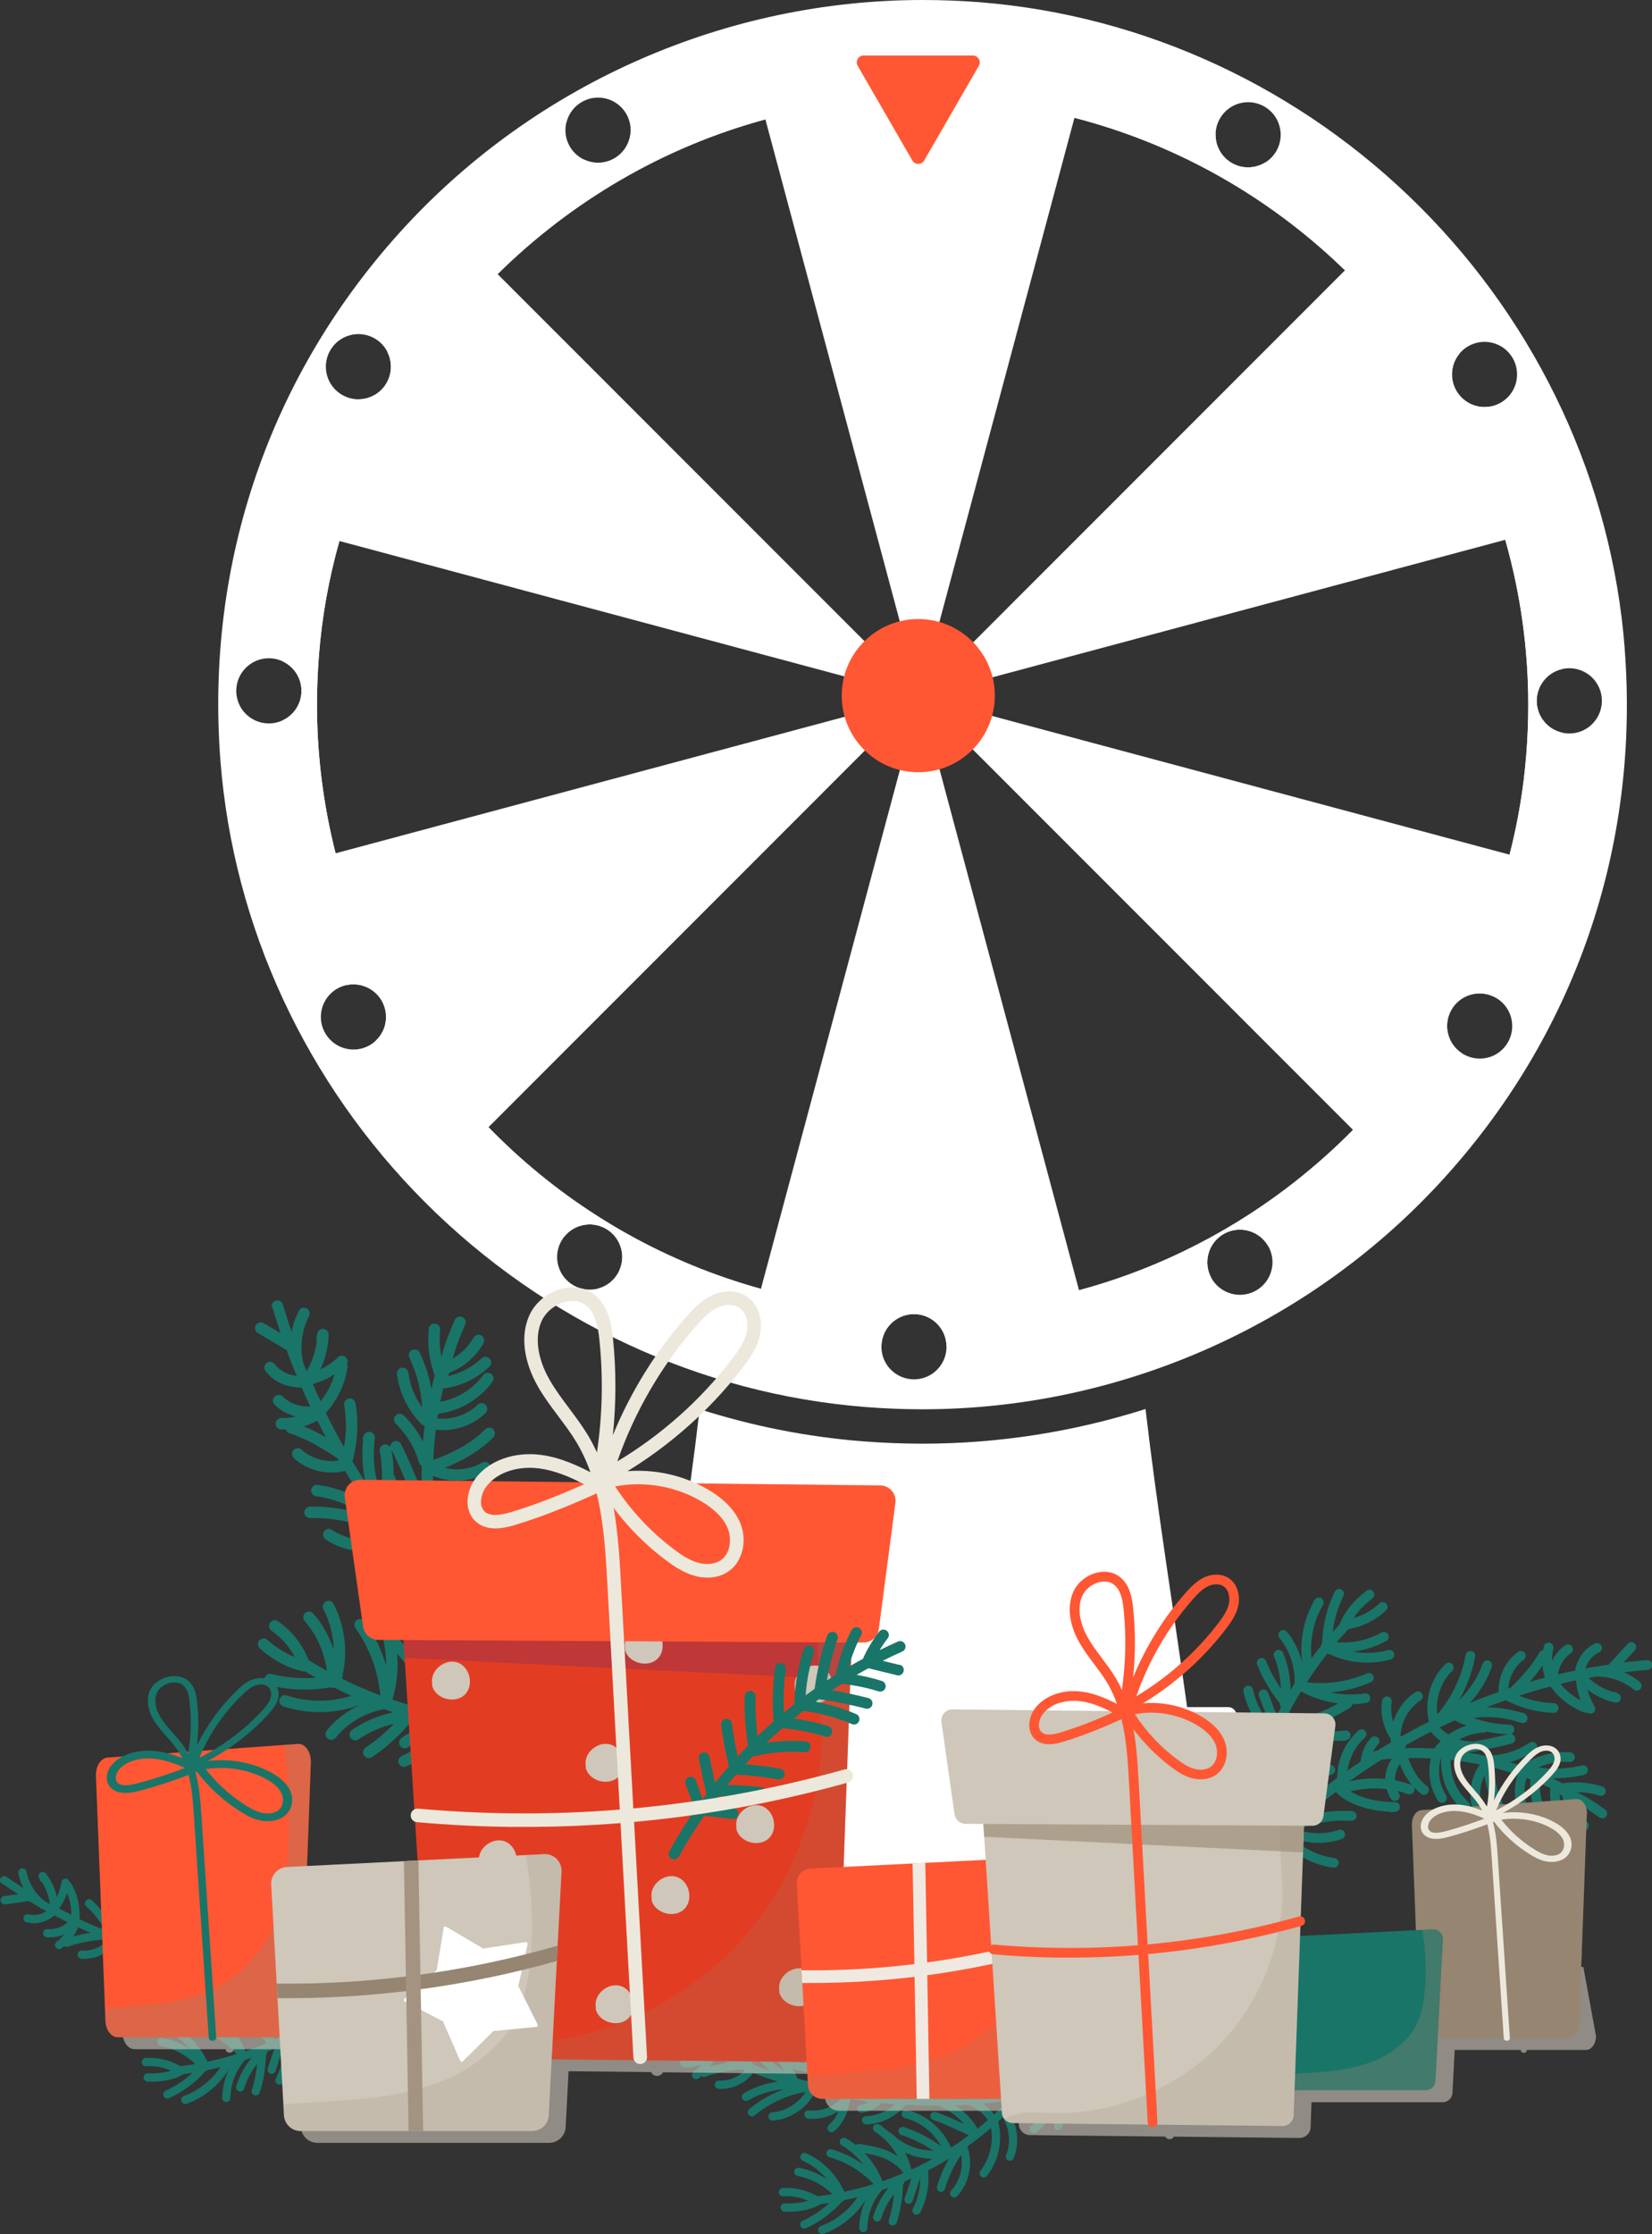 <?xml version="1.0" encoding="UTF-8"?><svg xmlns="http://www.w3.org/2000/svg" width="247.08" height="333.97" viewBox="0 0 247.08 333.97"><rect x="0" y="0" width="247.08" height="333.97" fill="#333333" stroke="none"/><g isolation="isolate"><g id="Calque_2"><g id="Calque_1-2"><path d="M233.8,109.56c-.29,6.73-1.28,13.29-2.89,19.59l-5.14-1.38c1.26-4.89,2.11-9.92,2.51-15.07.19-2.45.29-4.93.29-7.36,0-8.39-1.18-16.69-3.44-24.65h0s5.18-1.39,5.18-1.39c1.87,6.63,3.04,13.56,3.43,20.69-.93.18-1.82.65-2.52,1.38-1.88,1.93-1.84,5.01.09,6.89.71.69,1.58,1.12,2.49,1.3Z" fill="#fff"/><path d="M162.75,198.01c-6.8,1.81-13.89,2.9-21.19,3.16-.03-1.22-.52-2.43-1.46-3.35-1.93-1.88-5.02-1.84-6.89.09-.86.88-1.31,2-1.37,3.13-6.68-.43-13.17-1.53-19.41-3.25l1.38-5.13,23.71-88.49.09-.03,23.77,88.72,1.38,5.14Z" fill="#fff"/><path d="M113.8,192.66l-1.38,5.13c-6.94-1.92-13.56-4.59-19.77-7.93.44-1,.55-2.15.23-3.28-.73-2.59-3.42-4.1-6.01-3.36-1.02.29-1.87.88-2.48,1.65-5.45-3.68-10.51-7.91-15.09-12.61l3.76-3.76c1.12,1.15,2.28,2.28,3.46,3.38,10.73,9.91,23.5,16.98,37.28,20.78Z" fill="#fff"/><path d="M137.34,104.21l-64.28,64.29-3.76,3.76c-4.94-5.07-9.32-10.68-13.05-16.74.63-.6,1.11-1.39,1.34-2.3.66-2.61-.91-5.26-3.53-5.92-.79-.2-1.59-.19-2.34-.02-2.83-5.8-5.09-11.93-6.71-18.33l5.17-1.39,87.16-23.36Z" fill="#fff"/><path d="M206.21,172.75c-5.01,5.06-10.57,9.57-16.59,13.43-.64-1.06-1.68-1.88-2.98-2.21-2.61-.66-5.26.92-5.92,3.53-.31,1.23-.13,2.47.43,3.51-5.82,2.94-11.97,5.3-18.4,7.01l-1.38-5.14c15.71-4.22,29.81-12.65,40.98-23.97l3.85,3.85Z" fill="#fff"/><path d="M230.91,129.15c-1.77,6.94-4.31,13.58-7.51,19.83-1.03-.5-2.24-.64-3.43-.3-2.59.73-4.09,3.42-3.36,6.01.32,1.14,1.03,2.08,1.94,2.69-3.58,5.54-7.73,10.69-12.35,15.36l-3.85-3.85-64.75-64.75,88.17,23.62,5.14,1.38Z" fill="#fff"/><path d="M162.08,12.48l-1.38,5.13-23.15,86.38-23.08-86.16-1.38-5.14c4.21-1.13,8.54-1.98,12.96-2.52,0,.84,23.44,2.56,23.44,2.56.29-.86.43-1.72.43-2.57,4.14.51,8.2,1.29,12.16,2.31Z" fill="#fff"/><path d="M230.32,79.3l-5.18,1.39h0s-87.53,23.46-87.53,23.46l-.04-.15,63.6-63.6,3.76-3.76c5.02,4.9,9.51,10.33,13.36,16.23-.45.54-.79,1.19-.97,1.91-.66,2.61.92,5.26,3.53,5.92.71.18,1.42.19,2.09.06,3.08,5.85,5.57,12.06,7.39,18.54Z" fill="#fff"/><path d="M204.91,36.64l-3.76,3.76c-.56-.54-1.12-1.08-1.7-1.61-11.11-10.26-24.42-17.48-38.75-21.18l1.38-5.13c6.91,1.79,13.51,4.32,19.72,7.52-.02.48.04.98.18,1.47.73,2.59,3.42,4.1,6.01,3.36.46-.13.88-.32,1.26-.56,5.64,3.57,10.89,7.73,15.65,12.37Z" fill="#fff"/><path d="M47.4,105.34c0,7.55.96,15.02,2.79,22.23l-5.17,1.39c-1.73-6.8-2.72-13.89-2.9-21.19.58-.25,1.12-.61,1.59-1.09,1.88-1.93,1.84-5.01-.09-6.89-.39-.38-.83-.69-1.31-.91.44-6.67,1.56-13.15,3.3-19.38l5.15,1.38c-1.56,5.52-2.6,11.24-3.06,17.1-.19,2.45-.29,4.92-.29,7.36Z" fill="#fff"/><path d="M114.48,17.83c-15.28,4.14-29.04,12.25-40.06,23.13l-3.85-3.85c5.07-5.01,10.7-9.46,16.78-13.25.28.13.58.24.89.32,2.61.67,5.26-.91,5.93-3.52.06-.25.11-.49.13-.73,5.94-3.04,12.22-5.48,18.79-7.24l1.38,5.14Z" fill="#fff"/><path d="M137.51,104.05l-.06.05-86.7-23.23-5.15-1.38c1.94-6.95,4.64-13.58,8.01-19.8.44,0,.88-.06,1.31-.18,2.59-.73,4.09-3.42,3.36-6.01-.09-.34-.23-.66-.38-.96,3.68-5.57,7.93-10.74,12.66-15.43l66.93,66.93Z" fill="#fff"/><path d="M183.7,255.19h-6.15c-2.07-14.85-4.49-29.69-6.22-44.56-10.7,3.4-21.94,5.18-33.34,5.18-2.96,0-5.97-.12-8.94-.35-8.33-.66-16.51-2.28-24.41-4.8-1.73,14.86-4.15,29.69-6.22,44.53h-6.15c-.68,0-1.23.56-1.23,1.23v24.68c0,.68.56,1.23,1.23,1.23h91.43c.68,0,1.23-.56,1.23-1.23v-24.68c0-.68-.56-1.23-1.23-1.23Z" fill="#fff"/><path d="M242.99,96.81c-1.95-24.69-12.82-48.09-30.6-65.87C194.6,13.15,171.2,2.28,146.51.33c-2.84-.22-5.71-.33-8.52-.33-29.29,0-57.49,12.34-77.38,33.85-20.16,21.82-29.97,50.23-27.63,80.01,1.95,24.69,12.82,48.09,30.6,65.87,17.79,17.79,41.18,28.66,65.87,30.6,2.83.23,5.71.34,8.53.34,29.28,0,57.49-12.34,77.37-33.86,20.16-21.82,29.98-50.23,27.63-80ZM223.23,51.25c2.61.66,4.18,3.31,3.52,5.92-.48,1.9-2.02,3.25-3.83,3.59-.67.13-1.39.12-2.09-.06-2.61-.66-4.19-3.31-3.53-5.92.18-.72.52-1.37.97-1.91,1.17-1.4,3.07-2.09,4.95-1.62ZM185.35,15.46c2.59-.73,5.29.78,6.01,3.37.6,2.13-.31,4.33-2.1,5.45-.38.24-.81.43-1.26.56-2.59.73-5.29-.77-6.01-3.36-.14-.49-.19-.99-.18-1.47.06-2.07,1.44-3.95,3.54-4.55ZM160.71,17.61c14.34,3.7,27.64,10.92,38.75,21.18.57.53,1.14,1.07,1.7,1.61,11.45,11.15,19.68,25.11,23.98,40.29h0c2.26,7.96,3.44,16.26,3.44,24.65,0,2.43-.09,4.91-.29,7.36-.4,5.15-1.25,10.18-2.51,15.07-4.04,15.71-12.28,29.86-23.41,41.13-11.17,11.32-25.28,19.74-40.98,23.97-5.18,1.4-10.53,2.34-16.02,2.77-2.48.19-4.99.29-7.46.29-8.22,0-16.32-1.11-24.1-3.26-13.78-3.81-26.55-10.87-37.28-20.78-1.19-1.1-2.34-2.23-3.46-3.38-11.12-11.45-18.98-25.62-22.87-40.93-1.83-7.22-2.79-14.68-2.79-22.23,0-2.44.1-4.92.29-7.36.46-5.86,1.5-11.58,3.06-17.1,4.31-15.27,12.61-28.99,23.67-39.91,11.02-10.88,24.77-18.99,40.06-23.13,4.19-1.13,42.27-1.24,46.23-.22ZM84.73,18.27c.66-2.61,3.31-4.19,5.92-3.53,2.36.6,3.88,2.83,3.65,5.19-.02.24-.06.49-.13.73-.66,2.61-3.32,4.19-5.93,3.52-.31-.08-.61-.19-.89-.32-2.06-.98-3.22-3.31-2.63-5.6ZM52.28,50.13c2.26-.64,4.59.42,5.63,2.41.16.3.29.62.38.96.73,2.59-.78,5.29-3.36,6.01-.44.13-.88.18-1.31.18-2.13,0-4.09-1.4-4.7-3.55-.73-2.59.78-5.29,3.36-6.01ZM36.81,106.77c-1.93-1.88-1.97-4.97-.09-6.89,1.5-1.54,3.75-1.88,5.58-1.01.47.23.91.53,1.31.91,1.93,1.88,1.97,4.96.09,6.89-.47.48-1.01.84-1.59,1.09-1.75.74-3.85.41-5.3-1ZM51.67,156.74c-2.61-.66-4.19-3.31-3.53-5.92.46-1.81,1.88-3.13,3.58-3.54.75-.18,1.54-.18,2.34.02,2.61.66,4.19,3.31,3.53,5.92-.23.91-.71,1.7-1.34,2.3-1.17,1.14-2.89,1.65-4.58,1.22ZM89.52,192.6c-2.59.73-5.29-.78-6.01-3.37-.44-1.56-.06-3.17.88-4.36.61-.77,1.46-1.36,2.48-1.65,2.59-.73,5.29.77,6.01,3.36.32,1.13.22,2.28-.23,3.28-.57,1.29-1.68,2.32-3.14,2.73ZM140.19,204.72c-1.88,1.93-4.96,1.97-6.89.09-1.05-1.02-1.54-2.4-1.46-3.76.06-1.13.51-2.25,1.37-3.13,1.87-1.93,4.96-1.97,6.89-.09.94.92,1.43,2.13,1.46,3.35.04,1.27-.41,2.56-1.38,3.54ZM190.17,189.88c-.66,2.61-3.31,4.19-5.92,3.53-1.38-.35-2.47-1.25-3.1-2.41-.56-1.04-.74-2.28-.43-3.51.66-2.61,3.31-4.19,5.92-3.53,1.3.33,2.34,1.15,2.98,2.21.65,1.08.88,2.4.55,3.71ZM222.63,158.06c-1.44.41-2.92.12-4.07-.67-.91-.61-1.62-1.55-1.94-2.69-.73-2.59.78-5.29,3.36-6.01,1.19-.34,2.4-.2,3.43.3,1.22.58,2.19,1.66,2.58,3.07.73,2.59-.77,5.29-3.36,6.01ZM238.2,108.17c-1.18,1.22-2.85,1.68-4.4,1.39-.91-.17-1.77-.6-2.49-1.3-1.93-1.88-1.97-4.96-.09-6.89.71-.73,1.6-1.19,2.52-1.38,1.52-.31,3.16.12,4.37,1.28,1.93,1.88,1.97,4.97.09,6.9Z" fill="#fff"/><circle cx="137.34" cy="103.99" r="11.45" fill="#ff5733"/><path d="M138.23,23.99l8.17-14.15c.39-.68-.1-1.54-.89-1.54h-16.34c-.79,0-1.28.85-.89,1.54l8.17,14.15c.39.68,1.38.68,1.78,0Z" fill="#ff5733"/><path d="M95.53,300.95c.81.57,1.63,1.12,2.46,1.65l-2.11.29c-.34.05-.57.36-.53.7.05.34.36.57.7.53l3.46-.48s.06-.01.09-.02c.54.33,1.08.65,1.62.96.04.03.09.07.13.1.07.05.15.09.23.1.21.12.42.24.63.35-.84.54-1.78.71-2.66.48-.33-.08-.67.11-.75.44-.09.33.11.67.44.75,1.43.37,2.92,0,4.17-1.03.66.35,1.32.69,1.99,1.02-.8.73-1.92,1.13-3,1.02-.34-.04-.64.21-.68.55-.04.34.21.64.55.68.89.09,1.8-.07,2.61-.44-.33.41-.71.79-1.14,1.1-.27.2-.33.59-.13.86.2.27.59.33.86.13.14-.1.27-.21.4-.32.16.11.38.15.58.07,1.84-.69,3.82-.95,5.74-1.09.08.03.15.06.23.09-.97,1.06-2.44,1.68-3.87,1.58-.34-.02-.63.23-.66.57-.02.34.23.63.57.66,1.98.14,3.97-.78,5.18-2.35,1.23.45,2.47.88,3.73,1.27-1.8.23-3.56.82-5.11,1.75-.29.17-.39.55-.21.85.17.29.55.39.85.21,1.59-.95,3.42-1.52,5.27-1.65-1.85.69-3.6,1.69-5.1,2.95-.26.22-.3.61-.08.87.22.26.61.3.87.08,2.11-1.76,4.72-2.99,7.43-3.49.05.02.1.04.15.05-1.09,1.66-2.97,2.83-4.94,2.98-.34.03-.59.32-.57.66.03.34.32.59.66.57,2.68-.21,5.15-1.91,6.33-4.31,1.3.3,2.61.57,3.92.81,0,.05,0,.1,0,.15-1.22,1.31-3.07,2.03-4.85,1.82-.34-.04-.65.2-.69.54-.04.34.2.64.54.69,1.59.19,3.23-.24,4.57-1.1-.32.78-.82,1.5-1.45,2.05-.26.22-.28.61-.06.87.22.26.61.28.87.06,1.29-1.13,2.1-2.74,2.27-4.43.1-.12.19-.25.29-.38.64.1,1.28.2,1.93.29.05.03.1.07.16.1.2.13.46.12.65,0,.01,0,.02,0,.03,0-.42.23-.88.39-1.35.45-.34.05-.57.36-.53.69.05.34.36.57.69.53,1.11-.15,2.15-.68,2.94-1.47.68.07,1.36.13,2.04.18-1.2,1.08-2.78,1.76-4.38,1.8-.34.01-.61.29-.6.63.01.34.29.61.63.6,2.3-.07,4.5-1.17,5.95-2.93,1.69.1,3.38.14,5.07.13.06.08.14.15.23.19,1.31.59,2.47,1.47,3.39,2.55-.19-.09-.38-.17-.57-.26-1.11-.51-2.09-.96-3.1-1.33-.06-.05-.14-.09-.22-.11l-.38-.1c-.32-.08-.65.1-.75.42-.1.32.08.66.39.76,1.15.39,2.26.89,3.54,1.48.58.27,1.18.54,1.82.82-.87.65-1.76,1.27-2.68,1.86-1.16-2.77-3.69-4.95-6.62-5.64-.01,0-.03,0-.04,0-.32-.05-.62.15-.7.47-.08.33.13.66.46.74,2.29.54,4.31,2.14,5.42,4.21-1.69-1.24-3.59-2.22-5.57-2.86-.03,0-.06-.02-.09-.02-.3-.05-.59.13-.68.42-.1.32.07.67.4.78,1.68.54,3.3,1.35,4.77,2.35-2.45-.07-4.55-.93-6.25-2.58-.09-.09-.21-.15-.33-.17-.31-.28-.64-.55-.99-.8-.06-.1-.15-.18-.26-.23l-.32-.15c-.05-.02-.11-.04-.16-.05-.25-.04-.51.08-.64.32-.16.29-.06.64.22.82,1.42.88,2.59,2.17,3.38,3.66-.45-.3-.93-.57-1.44-.78-1.38-.59-2.84-.82-4.26-1.05-.2-.03-.39.04-.53.17-.46-.37-.95-.72-1.47-1.02-.07-.04-.14-.07-.22-.08-.24-.04-.5.07-.63.29-.17.29-.08.67.21.85,1.25.75,2.35,1.73,3.25,2.87-1.45-1.01-3.06-1.79-4.76-2.28-.02,0-.05-.01-.07-.02-.3-.05-.6.14-.69.44-.09.33.1.67.42.76,2.51.71,4.83,2.13,6.62,4.02-1.44.45-2.9.84-4.37,1.15l-.03-.1c-.03-.11-.09-.21-.17-.28-1.14-2.36-3.13-4.3-5.52-5.38-.05-.02-.1-.04-.15-.05-.27-.04-.54.1-.66.36-.14.31,0,.68.31.82,1.39.62,2.62,1.57,3.59,2.74-1.26-.83-2.69-1.42-4.16-1.7,0,0,0,0-.01,0-.33-.05-.64.17-.7.5-.06.34.16.66.49.72,1.94.36,3.79,1.33,5.21,2.72-.74.13-1.49.23-2.24.32-.97-.57-2.05-.95-3.16-1.13-.67-.11-1.36-.14-2.04-.1-.34.02-.6.31-.58.65.02.34.31.6.65.58,1.28-.08,2.57.16,3.73.67-1,.31-2.19.45-3.46.39-.34-.02-.63.25-.65.59-.02.34.25.63.59.65,2,.1,3.87-.26,5.24-1.01.05-.03.09-.06.13-.1.44-.06.89-.12,1.33-.19-1.17,1.1-2.53,2.01-3.99,2.66-.31.14-.45.5-.31.81.14.31.5.45.81.31,2.04-.91,3.9-2.28,5.38-3.97,0,0,0,0,.01-.01.04,0,.08-.02.12-.04.09-.04.16-.1.22-.17.66-.14,1.32-.29,1.98-.45-1.32,1.96-3.27,3.5-5.48,4.31-.32.12-.49.47-.37.79.12.32.47.49.79.37,2.65-.96,4.96-2.87,6.41-5.29-.7,1.36-1.08,2.89-1.1,4.42,0,.34.27.62.61.62.34,0,.62-.27.62-.61.02-2.06.81-4.12,2.18-5.66,0,0,.01-.02.02-.02.32-.11.64-.22.96-.33-1.03,1.25-1.81,2.69-2.29,4.25-.1.33.08.67.41.77.32.1.67-.08.77-.41.41-1.34,1.07-2.59,1.94-3.68-.12,1.32-.39,2.63-.79,3.9-.1.32.08.67.4.78.32.1.67-.08.78-.4.59-1.84.9-3.74.93-5.67.14-.12.2-.29.2-.46.36-.15.72-.31,1.07-.47l-1,2.98c-.11.32.07.67.39.78.32.11.67-.07.78-.39l1.15-3.44c0,1.59-.37,3.18-1.1,4.58-.16.3-.04.67.26.83.3.16.67.04.83-.26,1-1.92,1.41-4.14,1.18-6.29,1.07-.55,2.12-1.14,3.14-1.77-.76,1.31-1.36,2.7-1.8,4.17-.1.33.09.67.41.77.33.1.67-.09.77-.41.54-1.82,1.36-3.52,2.42-5.08.37,1.88-.18,3.93-1.49,5.33-.23.25-.22.64.03.87.25.23.64.22.87-.03,1.82-1.94,2.43-4.92,1.52-7.43,1.23-.87,2.41-1.8,3.55-2.78.39,2.22-.19,4.63-1.58,6.41-.21.27-.16.66.11.87.27.21.66.16.87-.11,1.73-2.22,2.38-5.29,1.69-8.01,0-.03-.02-.06-.03-.08.23-.21.45-.41.67-.63,1.05,1.65,1.26,3.8.52,5.62-.13.32.02.68.34.8.32.13.68-.02.8-.34.92-2.26.62-4.95-.76-6.96.62-.62,1.22-1.26,1.81-1.92,1.45-.24,2.9-.52,4.33-.84-.09,1.92-1.11,3.77-2.72,4.83-.28.19-.36.57-.17.85.19.28.57.36.85.18,1.57-1.04,2.68-2.7,3.1-4.53.2,1.11.08,2.28-.39,3.3-.14.31,0,.68.3.82.31.14.68,0,.82-.3.8-1.73.78-3.83.01-5.58,1.35-.34,2.68-.71,4-1.12.2,1.16-.09,2.39-.8,3.33-.21.27-.16.66.11.86.27.21.66.16.86-.11.96-1.25,1.32-2.92,1-4.45,1.55-.51,3.08-1.07,4.59-1.68.32-.13.47-.49.34-.8-.08-.21-.27-.34-.47-.38-.11-.02-.22,0-.33.04-1.69.68-3.4,1.3-5.13,1.85.19-2.44-.91-4.94-2.86-6.43-.08-.06-.18-.1-.27-.12-.22-.04-.45.05-.59.23-.21.27-.15.66.12.86,1.17.89,1.97,2.21,2.27,3.64-1.11-1.1-2.66-1.89-4.28-2.11-.34-.05-.65.19-.69.53-.05.34.19.65.53.69,1.6.21,3.15,1.13,4.05,2.31-1.35-.2-2.65-.75-3.73-1.58-.08-.07-.18-.11-.28-.12-.22-.03-.44.05-.59.23-.21.27-.16.66.11.87,1.1.86,2.4,1.45,3.77,1.74-.84.24-1.69.46-2.54.66-.01,0-.02,0-.03,0,0,0-.02,0-.03,0-1.26-2.12-3.29-3.74-5.64-4.51-.03-.01-.06-.02-.09-.02-.3-.05-.59.13-.68.42-.11.32.07.67.4.78,1.09.36,2.11.92,2.98,1.66-.58-.22-1.18-.38-1.8-.48-.53-.09-1.06-.13-1.6-.12-.72-.97-1.58-1.84-2.54-2.58-.08-.06-.18-.1-.27-.12-.22-.04-.45.05-.59.23-.21.27-.15.66.12.86.83.63,1.56,1.38,2.2,2.2,0,.03,0,.05,0,.08.02.27.21.48.45.55.26.38.5.78.71,1.2-1.7-.86-3.47-1.4-5.56-1.71-.21-.03-.41.05-.55.19-.49-1.41-1.27-2.71-2.28-3.81-.1-.11-.22-.17-.35-.19-.18-.03-.37.02-.52.16-.25.23-.27.62-.03.87,1.39,1.5,2.27,3.43,2.51,5.45-.97-1.84-2.71-3.38-4.76-4.17-.04-.02-.08-.03-.12-.03-.28-.05-.57.11-.67.39-.12.32.04.67.35.8,1.7.65,3.15,1.9,4,3.38-2.23-.71-4.28-1.91-6-3.52-.25-.23-.64-.22-.87.03-.23.25-.22.64.03.87,1.46,1.37,3.15,2.47,4.99,3.25-1.66.03-3.32.01-4.99-.06.01-.06.02-.11.01-.17-.18-1.93-1.6-4.29-3.66-6.14-.05-.13-.14-.24-.27-.31l-.34-.2c-.07-.04-.14-.06-.21-.07-.23-.04-.47.06-.61.26-.18.26-.13.62.12.83,1.7,1.38,2.98,3.11,3.5,4.67-1.4-.67-2.67-1.6-3.74-2.73.19-.4.33-.82.38-1.27.04-.34-.19-.64-.53-.69-.34-.04-.65.19-.69.53-.02.12-.04.24-.07.36-.18-.23-.34-.47-.5-.71-.02-.07-.05-.13-.09-.19l-.2-.28c-.19-.27-.56-.33-.84-.15-.15.1-.24.25-.27.41-.02-.41-.07-.84-.17-1.26-.06-.25-.26-.43-.5-.47-.08-.01-.16-.01-.24,0-.33.08-.54.41-.46.74.38,1.62-.08,3.29-.45,4.26-.76-.6-1.49-1.22-2.2-1.87,1.5-1.12,2.51-2.84,2.74-4.71.04-.33-.19-.63-.51-.68,0,0-.02,0-.03,0-.34-.04-.65.2-.69.54-.19,1.59-1.11,3.09-2.43,4-.02-.02-.03-.03-.05-.05,1.65-1.76,2.45-4.31,2.05-6.69-.05-.27-.26-.47-.51-.51-.07-.01-.13-.01-.2,0-.34.06-.56.37-.51.71.34,2-.33,4.13-1.7,5.61-.86-.9-1.69-1.84-2.47-2.81,1.97-.53,3.68-2.04,4.4-3.95.12-.32-.04-.67-.36-.79-.32-.12-.67.04-.79.36-.49,1.29-1.53,2.35-2.78,2.92,1.17-2.04,1.86-3.99,2.05-5.82.03-.33-.19-.62-.51-.67-.01,0-.02,0-.04,0-.34-.04-.64.21-.68.55-.19,1.87-.98,3.91-2.33,6.06-.64-.88-1.25-1.78-1.82-2.71,1.68-1.02,2.85-2.8,3.09-4.76.04-.33-.19-.63-.51-.69,0,0-.01,0-.02,0-.34-.04-.65.2-.69.53-.2,1.56-1.16,3.02-2.5,3.85-.08-.15-.17-.29-.25-.44,1.64-1.66,2.56-4.01,2.46-6.35-.01-.3-.23-.54-.52-.58-.04,0-.08,0-.13,0-.34.01-.6.3-.59.64.08,1.87-.6,3.74-1.83,5.14-.22-.44-.44-.88-.64-1.32,1.32-1.34,2.18-3.09,2.45-4.95.05-.33-.18-.64-.51-.7,0,0,0,0-.01,0-.34-.05-.65.19-.7.52-.2,1.39-.78,2.71-1.67,3.78,0-.1,0-.2-.04-.3-.01-.04-.03-.08-.05-.11.84-1.43,1.18-3.15.91-4.79-.04-.27-.25-.47-.51-.51-.06-.01-.13-.01-.2,0-.34.05-.56.37-.51.71.17,1.06.04,2.16-.36,3.16-.56-1.27-.89-2.46-1.23-3.71-.09-.33-.43-.52-.76-.43-.33.09-.52.43-.43.76.35,1.28.71,2.6,1.35,4.01-.74-.63-1.39-1.38-1.92-2.2-.1-.15-.25-.25-.42-.28-.14-.02-.3,0-.43.09-.29.18-.37.56-.19.85.85,1.33,1.99,2.48,3.31,3.34.09.09.2.15.32.19.2.46.4.92.62,1.37-1.03-.9-2.18-1.66-3.4-2.26-.06-.03-.11-.05-.17-.06-.26-.04-.53.09-.65.34-.15.31-.02.68.28.83,1.66.82,3.18,1.97,4.43,3.35-1.31-.36-2.53-1.05-3.51-2.01-.09-.09-.21-.15-.33-.17-.19-.03-.4.03-.54.18-.24.24-.23.63.01.87,1.46,1.42,3.38,2.34,5.4,2.58.14.02.28-.02.4-.09.3.5.61.99.93,1.48-.88-.4-1.8-.69-2.76-.84-.21-.03-.43-.06-.64-.08-.34-.03-.64.21-.68.55-.03.34.21.64.55.68,1.64.17,3.22.76,4.56,1.72.14.1.31.13.46.11.57.75,1.17,1.49,1.79,2.2-1.62-.96-3.28-1.84-4.97-2.65-.05-.03-.11-.04-.17-.05-.26-.04-.53.09-.66.34-.11.23-.06.5.1.68-.04-.01-.07-.02-.11-.03-.2-.03-.42.04-.56.2-.22.26-.2.65.06.87,1.18,1.03,2.2,2.25,3,3.6-1.75-1.09-3.21-2.59-4.28-4.36-.1-.16-.26-.26-.43-.29-.1-.02-.2,0-.3.03-.28.1-.45.38-.4.67l.02.16c.03.19.14.34.29.44.81,1.27,1.82,2.39,2.97,3.34-.84-.28-1.67-.58-2.5-.89,0-.04-.02-.08-.03-.11-.82-1.9-2.06-3.63-3.6-5.01-.09-.08-.2-.13-.31-.15-.2-.03-.41.03-.56.2-.23.25-.21.64.05.87,1.13,1.01,2.08,2.23,2.8,3.56-1.27-.51-2.52-1.05-3.76-1.63-.02-.04-.04-.07-.07-.11.12-1.82-.31-3.66-1.21-5.24-.07-.11-.16-.2-.28-.25-.05-.25-.24-.45-.5-.49,0,0-.01,0-.02,0-.34-.05-.65.19-.69.53-.1.77-.33,1.51-.67,2.2-.3-1.26-.85-2.46-1.64-3.49-.1-.13-.24-.21-.39-.24-.14-.02-.28,0-.41.08-.27.16-.38.49-.25.78l.16.36c.06.14.16.24.29.3.63.99,1.03,2.11,1.18,3.27-.28-.15-.55-.31-.83-.47-1.36-1.08-2.33-2.65-2.66-4.36-.05-.26-.26-.45-.51-.49-.07-.01-.14-.01-.22,0-.33.07-.55.39-.49.72.15.78.42,1.54.78,2.25-.86-.55-1.72-1.12-2.55-1.71-.28-.2-.66-.13-.86.15-.2.28-.13.66.15.86ZM106.2,308.92c.3-.43.55-.89.75-1.38.61.28,1.23.56,1.86.83-.87.13-1.75.3-2.61.55ZM126.34,312.08c-.13.02-.25.08-.34.16-1.15-.21-2.3-.44-3.44-.71,0-.58-.09-1.16-.25-1.73.42-.03.85-.09,1.26-.19.93.86,1.9,1.69,2.9,2.46-.04,0-.09,0-.14,0ZM121.03,309.8c.16.46.26.95.29,1.44-.68-.17-1.36-.34-2.04-.53,0,0,0,0,0,0-.22-.51-.47-1.01-.74-1.5.79.32,1.64.53,2.49.6ZM142.91,314.73c.63-.02,1.26-.05,1.89-.09,1.19.44,2.23,1.25,2.96,2.28-.51.44-1.02.87-1.54,1.29-.83-1.39-1.96-2.58-3.3-3.48ZM139.47,322.73c-1.03.57-2.09,1.11-3.16,1.6-.2-.88-.53-1.74-.95-2.55,1.26.58,2.64.9,4.12.95ZM132.32,322.67c1.17.5,2.2,1.3,2.81,2.18-1.03.44-2.08.85-3.14,1.22-.61-1.56-1.52-2.99-2.67-4.2,1.03.18,2.05.4,2.99.8ZM129.95,328.05s.01-.03.02-.04c0,0,0,0,0,0,0,.01-.02.03-.03.04ZM148.67,316.09c-.45-.62-1.01-1.16-1.62-1.62,1.24-.11,2.47-.25,3.7-.42-.67.7-1.36,1.38-2.07,2.04ZM156.24,311.82c-.98.21-1.97.4-2.96.57-.26-.69-.58-1.36-.95-2,1.39.12,2.76.62,3.91,1.42ZM145.82,311.06s0,0,0,0c2.01.31,3.71.83,5.32,1.67-1.68.24-3.37.43-5.07.55-.03-.76-.14-1.51-.32-2.24.02,0,.04.01.05.01ZM128.81,307.98c.36.6.77,1.17,1.21,1.71-.46.57-1.11,1-1.81,1.19.27-.81.54-1.91.53-3.09.01.06.04.13.07.19ZM130.85,310.62c1.08,1.1,2.35,2.01,3.73,2.7-1.65-.12-3.3-.29-4.95-.51-.37-.24-.73-.49-1.08-.74.89-.24,1.69-.76,2.3-1.45ZM119.14,307.1s.04.05.07.07c.46.37.85.81,1.17,1.3-1.09-.21-2.13-.66-3-1.33-.08-.07-.18-.11-.28-.12-.01,0-.03,0-.04,0-.58-.72-1.22-1.4-1.91-2.01,1.35.65,2.69,1.35,4,2.09ZM105.92,305.67c-.61-.3-1.21-.6-1.81-.92.51-.71.91-1.48,1.19-2.3.43,1.02.64,2.12.63,3.22Z" fill="#197568"/><path d="M.26,281.51c.81.57,1.63,1.12,2.46,1.65l-2.11.29c-.34.05-.57.36-.53.7.05.34.36.57.7.53l3.46-.48s.06-.01.09-.02c.54.33,1.08.65,1.62.96.04.03.09.07.13.1.07.05.15.09.23.1.21.12.42.24.63.35-.84.54-1.78.71-2.66.48-.33-.08-.67.11-.75.44-.09.33.11.67.44.75,1.43.37,2.92,0,4.17-1.03.66.35,1.32.69,1.99,1.02-.8.73-1.92,1.13-3,1.02-.34-.04-.64.21-.68.55-.04.34.21.64.55.68.89.09,1.8-.07,2.61-.44-.33.41-.71.79-1.14,1.1-.27.2-.33.59-.13.86.2.27.59.33.86.13.14-.1.27-.21.4-.32.16.11.38.15.58.07,1.84-.69,3.82-.95,5.74-1.09.08.03.15.06.23.09-.97,1.06-2.44,1.68-3.87,1.58-.34-.02-.63.23-.66.57-.02.34.23.63.57.66,1.98.14,3.97-.78,5.18-2.35,1.23.45,2.47.88,3.73,1.27-1.8.23-3.56.82-5.11,1.75-.29.17-.39.55-.21.85.17.29.55.39.85.21,1.59-.95,3.42-1.52,5.27-1.65-1.85.69-3.6,1.69-5.1,2.95-.26.22-.3.61-.08.87.22.26.61.3.87.08,2.11-1.76,4.72-2.99,7.43-3.49.05.02.1.04.15.05-1.09,1.66-2.97,2.83-4.94,2.98-.34.03-.59.32-.57.66.03.34.32.6.66.57,2.68-.21,5.15-1.91,6.33-4.31,1.3.3,2.61.57,3.92.81,0,.05,0,.1,0,.15-1.22,1.31-3.07,2.03-4.85,1.82-.34-.04-.65.2-.69.54-.04.34.2.64.54.69,1.59.19,3.23-.24,4.57-1.1-.32.78-.82,1.5-1.45,2.05-.26.22-.28.61-.06.87.22.26.61.28.87.06,1.29-1.13,2.1-2.74,2.27-4.43.1-.12.19-.25.29-.38.64.1,1.28.2,1.93.29.05.03.1.07.16.1.2.13.46.12.65,0,.01,0,.02,0,.03,0-.42.23-.88.39-1.35.45-.34.05-.57.36-.53.69.05.34.36.57.69.53,1.11-.15,2.15-.68,2.94-1.47.68.07,1.36.13,2.04.18-1.2,1.08-2.78,1.76-4.38,1.8-.34.01-.61.29-.6.63.01.34.29.61.63.6,2.3-.07,4.5-1.17,5.95-2.93,1.69.1,3.38.14,5.07.13.06.08.14.14.23.19,1.31.59,2.47,1.47,3.39,2.55-.19-.09-.38-.17-.57-.26-1.11-.51-2.09-.96-3.1-1.33-.06-.05-.14-.09-.22-.11l-.38-.1c-.32-.08-.65.1-.75.42-.1.32.08.66.39.76,1.15.39,2.26.89,3.54,1.48.58.27,1.18.54,1.82.82-.87.65-1.76,1.27-2.68,1.86-1.16-2.77-3.69-4.95-6.62-5.64-.01,0-.03,0-.04,0-.32-.05-.62.15-.7.47-.08.33.13.66.46.74,2.29.54,4.31,2.14,5.42,4.21-1.69-1.24-3.59-2.22-5.57-2.86-.03,0-.06-.02-.09-.02-.3-.05-.59.13-.68.42-.1.32.07.67.4.78,1.68.54,3.3,1.35,4.77,2.35-2.45-.07-4.55-.93-6.25-2.58-.09-.09-.21-.15-.33-.17-.31-.28-.64-.55-.99-.8-.06-.1-.15-.18-.26-.23l-.32-.15c-.05-.02-.11-.04-.16-.05-.25-.04-.51.08-.64.32-.16.29-.06.64.22.82,1.42.88,2.59,2.17,3.38,3.66-.45-.3-.93-.57-1.44-.78-1.38-.59-2.84-.82-4.26-1.05-.2-.03-.39.04-.53.17-.46-.37-.95-.72-1.47-1.02-.07-.04-.14-.07-.22-.08-.24-.04-.5.07-.63.29-.17.29-.08.67.21.85,1.25.75,2.35,1.73,3.25,2.87-1.45-1.01-3.06-1.79-4.76-2.28-.02,0-.05-.01-.07-.02-.3-.05-.6.14-.69.44-.09.33.1.67.42.76,2.51.71,4.83,2.13,6.62,4.02-1.44.45-2.9.84-4.37,1.15l-.03-.1c-.03-.11-.09-.21-.17-.28-1.14-2.36-3.13-4.3-5.52-5.38-.05-.02-.1-.04-.15-.05-.27-.04-.54.1-.66.36-.14.31,0,.68.31.82,1.39.62,2.62,1.57,3.59,2.74-1.26-.83-2.69-1.42-4.16-1.7,0,0,0,0-.01,0-.33-.05-.64.17-.7.5-.06.34.16.66.49.72,1.94.36,3.79,1.33,5.21,2.72-.74.13-1.49.23-2.24.32-.97-.57-2.05-.95-3.16-1.13-.67-.11-1.36-.14-2.04-.1-.34.02-.6.31-.58.65.02.34.31.6.65.58,1.28-.08,2.57.16,3.73.67-1,.31-2.19.45-3.46.39-.34-.02-.63.25-.65.59-.02.34.25.63.59.65,2,.1,3.87-.26,5.24-1.01.05-.03.09-.06.13-.1.44-.06.89-.12,1.33-.19-1.17,1.1-2.53,2.01-3.99,2.66-.31.14-.45.5-.31.81.14.31.5.45.81.31,2.04-.91,3.9-2.28,5.38-3.97,0,0,0,0,.01-.01.04,0,.08-.02.12-.04.09-.04.16-.1.22-.17.66-.14,1.32-.29,1.98-.45-1.32,1.96-3.27,3.5-5.48,4.31-.32.12-.49.47-.37.79.12.32.47.49.79.37,2.65-.96,4.96-2.87,6.41-5.29-.7,1.36-1.08,2.89-1.1,4.42,0,.34.27.62.61.62.34,0,.62-.27.62-.61.02-2.06.81-4.12,2.18-5.66,0,0,.01-.02.02-.02.32-.11.64-.22.96-.33-1.03,1.25-1.81,2.69-2.29,4.25-.1.33.08.67.41.77.32.1.67-.08.77-.41.41-1.34,1.07-2.59,1.94-3.68-.12,1.32-.39,2.63-.79,3.9-.1.32.08.67.4.78.32.1.67-.08.78-.4.59-1.84.9-3.74.93-5.67.14-.12.2-.29.2-.46.36-.15.72-.31,1.07-.47l-1,2.98c-.11.32.07.67.39.78.32.11.67-.07.78-.39l1.15-3.44c0,1.59-.37,3.18-1.1,4.58-.16.3-.04.67.26.83.3.16.67.04.83-.26,1-1.92,1.41-4.14,1.18-6.29,1.07-.55,2.12-1.14,3.14-1.77-.76,1.31-1.36,2.7-1.8,4.17-.1.33.09.67.41.77.33.1.67-.09.77-.41.54-1.82,1.36-3.52,2.42-5.08.37,1.88-.18,3.93-1.49,5.33-.23.25-.22.64.03.87.25.23.64.22.87-.03,1.82-1.94,2.43-4.92,1.52-7.43,1.23-.87,2.41-1.8,3.55-2.78.39,2.22-.19,4.63-1.58,6.41-.21.27-.16.66.11.87.27.21.66.16.87-.11,1.73-2.22,2.38-5.29,1.69-8.01,0-.03-.02-.06-.03-.08.23-.21.45-.41.67-.63,1.05,1.65,1.26,3.8.52,5.62-.13.32.02.68.34.8.32.13.68-.02.8-.34.92-2.26.62-4.95-.76-6.96.62-.62,1.22-1.26,1.81-1.92,1.45-.24,2.9-.52,4.33-.84-.09,1.92-1.11,3.77-2.72,4.83-.28.19-.36.57-.17.85.19.28.57.36.85.18,1.57-1.04,2.68-2.7,3.1-4.53.2,1.11.08,2.28-.39,3.3-.14.31,0,.68.3.82.31.14.68,0,.82-.3.8-1.73.78-3.83.01-5.58,1.35-.34,2.68-.71,4-1.12.2,1.16-.09,2.39-.8,3.33-.21.27-.16.66.11.86.27.21.66.16.86-.11.96-1.25,1.32-2.92,1-4.45,1.55-.51,3.08-1.07,4.59-1.68.32-.13.47-.49.34-.8-.08-.21-.27-.34-.47-.38-.11-.02-.22,0-.33.04-1.69.68-3.4,1.3-5.13,1.85.19-2.44-.91-4.94-2.86-6.43-.08-.06-.18-.1-.27-.12-.22-.04-.45.05-.59.23-.21.27-.15.66.12.86,1.17.89,1.97,2.21,2.27,3.64-1.11-1.1-2.66-1.89-4.28-2.11-.34-.05-.65.19-.69.53-.05.34.19.65.53.69,1.6.21,3.15,1.13,4.05,2.31-1.35-.2-2.65-.75-3.73-1.58-.08-.07-.18-.11-.28-.12-.22-.03-.44.05-.59.23-.21.27-.16.66.11.87,1.1.86,2.4,1.45,3.77,1.74-.84.24-1.69.46-2.54.66-.01,0-.02,0-.03,0,0,0-.02,0-.03,0-1.26-2.12-3.29-3.74-5.64-4.51-.03-.01-.06-.02-.09-.02-.3-.05-.59.13-.68.42-.11.32.07.67.4.78,1.09.36,2.11.92,2.98,1.66-.58-.22-1.18-.38-1.8-.48-.53-.09-1.06-.13-1.6-.12-.72-.97-1.58-1.84-2.54-2.58-.08-.06-.18-.1-.27-.12-.22-.04-.45.05-.59.23-.21.27-.15.66.12.86.83.63,1.56,1.38,2.2,2.2,0,.03,0,.05,0,.08.02.27.21.48.45.55.26.38.5.78.71,1.2-1.7-.86-3.47-1.4-5.56-1.71-.21-.03-.41.05-.55.19-.49-1.41-1.27-2.71-2.28-3.81-.1-.11-.22-.17-.35-.19-.18-.03-.37.02-.52.16-.25.23-.27.62-.03.87,1.39,1.5,2.27,3.43,2.51,5.45-.97-1.84-2.71-3.38-4.76-4.17-.04-.02-.08-.03-.12-.03-.28-.05-.57.11-.67.39-.12.32.04.67.35.8,1.7.65,3.15,1.9,4,3.38-2.23-.71-4.28-1.91-6-3.52-.25-.23-.64-.22-.87.03-.23.25-.22.64.03.87,1.46,1.37,3.15,2.47,4.99,3.25-1.66.03-3.32.01-4.99-.06.01-.06.02-.11.01-.17-.18-1.93-1.6-4.29-3.66-6.14-.05-.13-.14-.24-.27-.31l-.34-.2c-.07-.04-.14-.06-.21-.07-.23-.04-.47.06-.61.26-.18.26-.13.62.12.83,1.7,1.38,2.98,3.11,3.5,4.67-1.4-.67-2.67-1.6-3.74-2.73.19-.4.33-.82.38-1.27.04-.34-.19-.64-.53-.69-.34-.04-.65.19-.69.53-.02.12-.04.24-.07.36-.18-.23-.34-.47-.5-.71-.02-.07-.05-.13-.09-.19l-.2-.28c-.19-.27-.56-.33-.84-.15-.15.1-.24.25-.27.41-.02-.41-.07-.84-.17-1.26-.06-.25-.26-.43-.5-.47-.08-.01-.16-.01-.24,0-.33.08-.54.41-.46.74.38,1.62-.08,3.29-.45,4.26-.76-.6-1.49-1.22-2.2-1.87,1.5-1.12,2.51-2.84,2.74-4.71.04-.33-.19-.63-.51-.68,0,0-.02,0-.03,0-.34-.04-.65.2-.69.54-.19,1.59-1.11,3.09-2.43,4-.02-.02-.03-.03-.05-.05,1.65-1.76,2.45-4.31,2.05-6.69-.05-.27-.26-.47-.51-.51-.07-.01-.13-.01-.2,0-.34.06-.56.37-.51.71.34,2-.33,4.13-1.7,5.61-.86-.9-1.69-1.84-2.47-2.81,1.97-.53,3.68-2.04,4.4-3.95.12-.32-.04-.67-.36-.79-.32-.12-.67.04-.79.36-.49,1.29-1.53,2.35-2.78,2.92,1.17-2.04,1.86-3.99,2.05-5.82.03-.33-.19-.62-.51-.67-.01,0-.02,0-.04,0-.34-.04-.64.21-.68.55-.19,1.87-.98,3.91-2.33,6.06-.64-.88-1.25-1.78-1.82-2.71,1.68-1.02,2.85-2.8,3.09-4.76.04-.33-.19-.63-.51-.69,0,0-.01,0-.02,0-.34-.04-.65.2-.69.53-.2,1.56-1.16,3.02-2.5,3.85-.08-.15-.17-.29-.25-.44,1.64-1.66,2.56-4.01,2.46-6.35-.01-.3-.23-.54-.52-.58-.04,0-.08,0-.13,0-.34.01-.6.3-.59.64.08,1.87-.6,3.74-1.83,5.14-.22-.44-.44-.88-.64-1.32,1.32-1.34,2.18-3.09,2.45-4.95.05-.33-.18-.64-.51-.7,0,0,0,0-.01,0-.34-.05-.65.19-.7.52-.2,1.39-.78,2.71-1.67,3.78,0-.1,0-.2-.04-.3-.01-.04-.03-.08-.05-.11.84-1.43,1.18-3.15.91-4.79-.04-.27-.25-.47-.51-.51-.06-.01-.13-.01-.2,0-.34.05-.56.37-.51.71.17,1.06.04,2.16-.36,3.16-.56-1.27-.89-2.46-1.23-3.71-.09-.33-.43-.52-.76-.43-.33.09-.52.43-.43.76.35,1.28.71,2.6,1.35,4.01-.74-.63-1.39-1.38-1.92-2.2-.1-.15-.25-.25-.42-.28-.14-.02-.3,0-.43.09-.29.18-.37.56-.19.85.85,1.33,1.99,2.48,3.31,3.34.09.09.2.15.32.19.2.46.4.92.62,1.37-1.03-.9-2.18-1.66-3.4-2.26-.06-.03-.11-.05-.17-.06-.26-.04-.53.09-.65.34-.15.31-.02.68.28.83,1.66.82,3.18,1.97,4.43,3.35-1.31-.36-2.53-1.05-3.51-2.01-.09-.09-.21-.15-.33-.17-.19-.03-.4.03-.54.18-.24.24-.23.63.01.87,1.46,1.42,3.38,2.34,5.4,2.58.14.02.28-.02.4-.09.3.5.61.99.93,1.48-.88-.4-1.8-.69-2.76-.84-.21-.03-.43-.06-.64-.08-.34-.03-.64.21-.68.55-.03.34.21.64.55.68,1.64.17,3.22.76,4.56,1.72.14.1.31.13.46.11.57.75,1.17,1.49,1.79,2.2-1.62-.96-3.28-1.84-4.97-2.65-.05-.03-.11-.04-.17-.05-.26-.04-.53.09-.66.34-.11.23-.06.5.1.68-.04-.01-.07-.02-.11-.03-.2-.03-.42.04-.56.2-.22.26-.2.65.06.87,1.18,1.03,2.2,2.25,3,3.6-1.75-1.09-3.21-2.59-4.28-4.36-.1-.16-.26-.26-.43-.29-.1-.02-.2,0-.3.03-.28.1-.45.38-.4.67l.02.16c.03.19.14.34.29.44.81,1.27,1.82,2.39,2.97,3.34-.84-.28-1.67-.58-2.5-.89,0-.04-.02-.08-.03-.11-.82-1.9-2.06-3.63-3.6-5.01-.09-.08-.2-.13-.31-.15-.2-.03-.41.03-.56.2-.23.25-.21.64.05.87,1.13,1.01,2.08,2.23,2.8,3.56-1.27-.51-2.52-1.05-3.76-1.63-.02-.04-.04-.07-.07-.11.12-1.82-.31-3.66-1.21-5.24-.07-.11-.16-.2-.28-.25-.05-.25-.24-.45-.5-.49,0,0-.01,0-.02,0-.34-.05-.65.19-.69.53-.1.77-.33,1.51-.67,2.2-.3-1.26-.85-2.46-1.64-3.49-.1-.13-.24-.21-.39-.24-.14-.02-.28,0-.41.08-.27.16-.38.49-.25.78l.16.36c.06.14.16.24.29.3.63.99,1.03,2.11,1.18,3.27-.28-.15-.55-.31-.83-.47-1.36-1.08-2.33-2.65-2.66-4.36-.05-.26-.26-.45-.51-.49-.07-.01-.14-.01-.22,0-.33.07-.55.39-.49.72.15.78.42,1.54.78,2.25-.86-.55-1.72-1.12-2.55-1.71-.28-.2-.66-.13-.86.15-.2.28-.13.66.15.86ZM10.94,289.48c.3-.43.55-.89.75-1.38.61.28,1.23.56,1.86.83-.87.13-1.75.3-2.61.55ZM31.08,292.63c-.13.02-.25.08-.34.16-1.15-.21-2.3-.44-3.44-.71,0-.58-.09-1.16-.25-1.73.42-.03.85-.09,1.26-.19.93.86,1.9,1.69,2.9,2.46-.04,0-.09,0-.14,0ZM25.76,290.36c.16.46.26.95.29,1.44-.68-.17-1.36-.34-2.04-.53,0,0,0,0,0,0-.22-.51-.47-1.01-.74-1.5.79.32,1.64.53,2.49.6ZM47.64,295.29c.63-.02,1.26-.05,1.89-.09,1.19.44,2.23,1.25,2.96,2.28-.51.44-1.02.87-1.54,1.29-.83-1.39-1.96-2.58-3.3-3.48ZM44.21,303.29c-1.03.57-2.09,1.11-3.16,1.6-.2-.88-.53-1.74-.95-2.55,1.26.58,2.64.9,4.12.95ZM37.06,303.23c1.17.5,2.2,1.3,2.81,2.18-1.03.44-2.08.85-3.14,1.22-.61-1.56-1.52-2.99-2.67-4.2,1.03.18,2.05.4,2.99.8ZM34.68,308.61s.01-.03.02-.04c0,0,0,0,0,0,0,.01-.02.03-.03.04ZM53.41,296.65c-.45-.62-1.01-1.16-1.62-1.62,1.24-.11,2.47-.25,3.7-.42-.67.7-1.36,1.38-2.07,2.04ZM60.98,292.37c-.98.21-1.97.4-2.96.57-.26-.69-.58-1.36-.95-2,1.39.12,2.76.62,3.91,1.42ZM50.56,291.62s0,0,0,0c2.01.31,3.71.83,5.32,1.67-1.68.24-3.37.43-5.07.55-.03-.76-.14-1.51-.32-2.24.02,0,.04.01.05.01ZM33.54,288.54c.36.6.77,1.17,1.21,1.71-.46.57-1.11,1-1.81,1.19.27-.81.54-1.91.53-3.09.01.06.04.13.07.19ZM35.58,291.17c1.08,1.1,2.35,2.01,3.73,2.7-1.65-.12-3.3-.29-4.95-.51-.37-.24-.73-.49-1.08-.74.89-.24,1.69-.76,2.3-1.45ZM23.87,287.65s.04.05.07.07c.46.37.85.81,1.17,1.3-1.09-.21-2.13-.66-3-1.33-.08-.07-.18-.11-.28-.12-.01,0-.03,0-.04,0-.58-.72-1.22-1.4-1.91-2.01,1.35.65,2.69,1.35,4,2.09ZM10.66,286.22c-.61-.3-1.21-.6-1.81-.92.51-.71.91-1.48,1.19-2.3.43,1.02.64,2.12.63,3.22Z" fill="#197568"/><path d="M40.73,195.39c.39,1.31.8,2.62,1.24,3.91l-2.54-1.5c-.41-.24-.93-.1-1.17.3-.24.41-.11.93.3,1.17l4.17,2.46s.08.04.12.05c.3.82.61,1.63.94,2.44.02.07.04.15.06.22.03.12.09.22.16.31.13.31.25.62.38.93-1.38-.14-2.54-.76-3.31-1.77-.28-.38-.82-.45-1.2-.17-.38.28-.45.82-.17,1.2,1.23,1.63,3.17,2.51,5.41,2.48.41.95.84,1.89,1.29,2.82-1.5.11-3.06-.43-4.13-1.47-.34-.33-.88-.33-1.21.01-.33.34-.33.88.01,1.21.89.87,2.01,1.48,3.21,1.77-.72.16-1.45.24-2.19.22-.47-.01-.87.36-.88.83-.01.47.36.87.83.88.24,0,.48,0,.71,0,.08.26.28.49.56.58,2.59.83,4.97,2.26,7.18,3.76.06.1.11.19.17.29-1.96.32-4.1-.28-5.56-1.61-.35-.32-.89-.29-1.21.06-.32.35-.29.89.06,1.21,2.04,1.85,4.98,2.57,7.64,1.9.94,1.55,1.93,3.08,2.95,4.59-2.15-1.3-4.57-2.17-7.05-2.5-.47-.06-.9.27-.96.73-.06.47.27.9.73.96,2.54.34,5.02,1.3,7.14,2.75-2.61-.84-5.36-1.26-8.07-1.19-.47.01-.84.41-.83.88.01.47.4.84.88.83,3.81-.1,7.69.82,11.07,2.61.03.07.07.12.12.18-2.61.86-5.66.51-7.93-1.02-.39-.26-.92-.16-1.19.23-.26.39-.16.92.23,1.19,3.09,2.09,7.23,2.36,10.58.77,1.15,1.45,2.33,2.87,3.56,4.26-.04.05-.09.1-.13.15-2.45.37-5.08-.43-6.84-2.2-.33-.34-.87-.34-1.21,0-.33.33-.34.87,0,1.21,1.57,1.58,3.71,2.52,5.91,2.74-1.03.57-2.18.92-3.34.98-.47.02-.84.42-.81.89.02.47.42.84.89.81,2.38-.11,4.64-1.17,6.28-2.86.21-.05.43-.1.64-.17.61.66,1.22,1.32,1.85,1.97.03.08.05.16.08.24.11.32.39.53.7.57.01.01.02.02.03.03-.65-.11-1.28-.33-1.86-.67-.41-.24-.93-.11-1.17.3-.24.41-.11.93.3,1.17,1.34.79,2.92,1.12,4.46.93.68.66,1.36,1.31,2.05,1.95-2.23.14-4.53-.49-6.31-1.82-.38-.28-.91-.2-1.2.17-.28.38-.2.91.17,1.2,2.55,1.91,5.88,2.6,8.98,1.95,1.75,1.56,3.55,3.07,5.39,4.51,0,.14.02.28.09.41.91,1.76,1.41,3.72,1.48,5.69-.13-.26-.26-.52-.39-.77-.77-1.51-1.45-2.85-2.22-4.12-.03-.11-.07-.21-.14-.3l-.32-.44c-.28-.37-.8-.46-1.17-.19-.38.26-.48.78-.23,1.17.92,1.41,1.68,2.92,2.57,4.66.4.79.81,1.6,1.27,2.46-1.5-.04-3.01-.14-4.51-.28,1.13-4,.25-8.55-2.33-11.82-.01-.02-.03-.03-.04-.05-.3-.33-.81-.37-1.16-.09-.37.29-.43.83-.14,1.2,2.02,2.56,2.84,6.03,2.26,9.24-.77-2.79-1.98-5.5-3.58-7.9-.02-.04-.05-.07-.08-.1-.28-.31-.75-.37-1.1-.14-.39.26-.5.79-.24,1.18,1.35,2.04,2.42,4.3,3.15,6.66-2.61-2.19-4.14-4.93-4.56-8.18-.02-.18-.1-.34-.22-.46-.09-.58-.22-1.15-.38-1.71.02-.16,0-.32-.09-.47l-.22-.43c-.04-.07-.08-.14-.13-.19-.24-.26-.63-.36-.97-.21-.42.18-.62.65-.47,1.07.78,2.18.95,4.59.52,6.88-.23-.71-.53-1.42-.89-2.09-.99-1.83-2.38-3.34-3.72-4.8-.19-.21-.46-.3-.72-.27-.18-.8-.42-1.6-.71-2.37-.04-.1-.1-.2-.17-.27-.23-.25-.6-.35-.93-.22-.44.17-.66.66-.5,1.1.72,1.89,1.07,3.9,1.05,5.91-.7-2.35-1.78-4.59-3.2-6.57-.02-.03-.04-.05-.06-.08-.29-.32-.77-.37-1.13-.12-.38.28-.47.81-.2,1.19,2.1,2.93,3.4,6.47,3.72,10.07-1.95-.75-3.87-1.58-5.74-2.52l.05-.13c.06-.15.08-.3.06-.45.8-3.55.31-7.36-1.36-10.59-.04-.07-.08-.13-.13-.18-.25-.28-.67-.36-1.02-.18-.42.22-.58.73-.37,1.15.97,1.87,1.49,3.97,1.54,6.07-.65-1.99-1.69-3.86-3.06-5.43,0,0,0,0-.01-.01-.31-.34-.84-.37-1.19-.07-.36.31-.39.85-.08,1.21,1.8,2.07,2.96,4.7,3.31,7.43-.92-.5-1.82-1.03-2.71-1.58-.57-1.45-1.41-2.8-2.46-3.95-.63-.7-1.35-1.32-2.12-1.86-.39-.27-.92-.17-1.19.21-.27.39-.17.92.21,1.19,1.45,1.01,2.65,2.38,3.47,3.94-1.36-.52-2.77-1.4-4.09-2.56-.35-.31-.89-.28-1.21.08-.31.35-.27.89.08,1.21,2.09,1.83,4.42,3.05,6.55,3.42.08.01.16.01.23,0,.53.32,1.06.64,1.6.94-2.22.18-4.47,0-6.62-.55-.46-.12-.92.16-1.04.62-.12.46.16.92.62,1.04,3,.77,6.2.88,9.25.33,0,0,.02,0,.02,0,.05.02.1.04.16.06.13.03.26.03.38,0,.84.42,1.68.83,2.54,1.21-3.12.99-6.56.99-9.66-.05-.45-.15-.93.09-1.08.54-.15.45.09.93.54,1.08,3.7,1.24,7.85,1.15,11.51-.22-1.93.88-3.67,2.2-4.99,3.85-.3.37-.24.91.13,1.2.37.3.91.24,1.2-.13,1.79-2.22,4.43-3.77,7.24-4.26.01,0,.02,0,.04-.01.44.16.88.31,1.33.46-2.2.47-4.29,1.36-6.15,2.64-.39.27-.49.8-.22,1.19.27.39.8.49,1.19.22,1.61-1.1,3.4-1.89,5.28-2.32-1.27,1.33-2.69,2.52-4.22,3.55-.39.26-.5.79-.23,1.19.26.39.79.5,1.19.23,2.22-1.49,4.2-3.29,5.89-5.35.25-.02.47-.14.62-.32.52.15,1.04.29,1.57.42l-3.65,2.37c-.4.26-.51.79-.25,1.18.26.4.79.51,1.18.25l4.22-2.74c-1.36,1.73-3.14,3.13-5.15,4.03-.43.19-.62.7-.43,1.13.19.43.7.62,1.13.43,2.73-1.22,5.1-3.27,6.69-5.81,1.64.32,3.28.58,4.94.78-1.95.77-3.8,1.76-5.54,2.97-.39.27-.48.8-.21,1.19.27.39.8.48,1.19.21,2.15-1.5,4.51-2.65,7-3.42-1.21,2.36-3.58,4.11-6.21,4.5-.47.07-.79.5-.72.97.07.47.5.79.97.72,3.65-.54,6.87-3.25,8.05-6.75,2.08.11,4.16.13,6.24.04-1.49,2.75-4.19,4.86-7.23,5.59-.46.11-.74.57-.63,1.03.11.46.57.74,1.03.63,3.79-.91,7.13-3.69,8.73-7.24.02-.04.03-.08.04-.12.42-.03.84-.06,1.27-.1-.28,2.7-1.9,5.21-4.28,6.55-.41.23-.56.75-.33,1.16.23.41.75.56,1.16.33,2.95-1.66,4.94-4.84,5.17-8.21,1.21-.14,2.41-.32,3.62-.53,1.78.99,3.59,1.93,5.42,2.82-1.75,2.01-4.46,3.13-7.12,2.9-.47-.04-.88.31-.93.78-.04.47.31.88.78.93,2.6.23,5.24-.62,7.27-2.24-.74,1.38-1.88,2.54-3.27,3.24-.42.21-.59.73-.38,1.15.21.42.73.59,1.15.38,2.36-1.19,4.15-3.48,4.81-6.04,1.75.79,3.52,1.54,5.31,2.23-.77,1.43-2.15,2.52-3.73,2.92-.46.11-.74.58-.62,1.04.11.46.58.74,1.04.62,2.11-.53,3.95-2.03,4.93-3.97,2.12.78,4.27,1.49,6.43,2.12.45.13.93-.13,1.06-.58.09-.3,0-.6-.19-.82-.1-.11-.23-.2-.39-.24-2.42-.71-4.81-1.52-7.17-2.41,2.31-2.49,3.26-6.14,2.43-9.44-.04-.14-.1-.26-.2-.37-.21-.23-.53-.33-.84-.25-.46.12-.73.58-.62,1.04.5,1.97.23,4.09-.67,5.9-.25-2.14-1.26-4.35-2.82-5.98-.33-.34-.87-.35-1.21-.02-.34.33-.35.87-.02,1.21,1.55,1.6,2.45,3.94,2.41,5.99-1.29-1.38-2.23-3.09-2.68-4.93-.03-.14-.1-.27-.2-.37-.2-.22-.52-.33-.83-.25-.46.11-.74.57-.63,1.03.46,1.88,1.36,3.64,2.6,5.13-1.12-.47-2.23-.96-3.33-1.47-.01-.01-.02-.03-.03-.04,0,0-.02-.02-.03-.03.45-3.39-.34-6.89-2.24-9.75-.02-.04-.05-.07-.08-.1-.28-.31-.75-.37-1.1-.14-.39.26-.5.79-.24,1.18.88,1.33,1.49,2.82,1.81,4.37-.44-.74-.96-1.43-1.54-2.07-.5-.55-1.05-1.05-1.63-1.5.05-1.68-.13-3.36-.54-4.98-.04-.14-.1-.26-.2-.37-.21-.23-.53-.33-.84-.25-.46.12-.73.58-.62,1.04.35,1.39.51,2.84.49,4.29-.02.03-.05.05-.07.08-.21.31-.19.7.02.98-.05.64-.14,1.28-.26,1.91-1.1-2.39-2.57-4.51-4.56-6.65-.2-.22-.49-.3-.76-.26.67-1.95.96-4.04.8-6.1-.01-.2-.1-.37-.22-.51-.17-.19-.42-.3-.7-.28-.47.04-.82.45-.79.92.21,2.82-.49,5.67-1.96,8.08.53-2.83-.03-6.01-1.58-8.63-.03-.05-.07-.1-.11-.14-.27-.29-.71-.37-1.06-.16-.41.24-.54.76-.3,1.17,1.28,2.17,1.78,4.77,1.43,7.11-1.81-2.69-3.01-5.76-3.48-8.98-.07-.47-.5-.79-.97-.72-.47.07-.79.5-.72.97.4,2.75,1.3,5.4,2.62,7.82-1.83-1.39-3.62-2.85-5.36-4.36.06-.05.12-.11.16-.18,1.47-2.25,1.96-6.03,1.32-9.82.06-.18.05-.38-.02-.57l-.2-.51c-.04-.1-.09-.19-.16-.26-.22-.24-.56-.34-.88-.24-.43.13-.68.57-.58,1,.65,2.96.55,5.95-.22,8.08-.94-1.94-1.52-4.04-1.71-6.18.55-.27,1.06-.61,1.51-1.04.34-.33.34-.86.02-1.21-.33-.34-.87-.35-1.21-.02-.12.12-.25.22-.39.32,0-.4.03-.8.07-1.21.04-.09.06-.19.06-.29l.02-.48c.02-.46-.32-.85-.78-.89-.24-.02-.47.06-.64.22.34-.46.65-.97.9-1.51.15-.32.08-.69-.14-.94-.07-.08-.16-.15-.27-.2-.43-.2-.94-.02-1.14.41-.98,2.08-2.92,3.5-4.16,4.24-.31-1.3-.57-2.61-.78-3.92,2.6.08,5.17-.92,7.03-2.76.33-.32.34-.85.03-1.18,0,0-.02-.02-.02-.03-.33-.34-.87-.34-1.21,0-1.57,1.56-3.87,2.4-6.08,2.25,0-.03,0-.06-.01-.09,3.31-.49,6.37-2.56,7.99-5.5.18-.33.12-.73-.12-.99-.06-.07-.13-.13-.22-.17-.41-.23-.93-.08-1.16.34-1.35,2.46-3.91,4.2-6.68,4.62-.17-1.72-.25-3.45-.26-5.17,2.6,1.11,5.75.95,8.18-.51.4-.24.54-.77.29-1.17-.24-.41-.77-.54-1.17-.29-1.64.98-3.68,1.24-5.53.77,3.02-1.2,5.45-2.73,7.24-4.56.32-.33.32-.84.02-1.17-.01-.01-.02-.02-.03-.04-.34-.33-.88-.32-1.21.01-1.82,1.87-4.43,3.4-7.74,4.57.06-1.51.18-3.01.36-4.51,2.7.33,5.5-.59,7.45-2.5.33-.32.34-.85.03-1.19,0,0-.01-.01-.02-.02-.33-.34-.87-.34-1.21-.01-1.55,1.52-3.86,2.28-6.03,2.03.04-.23.07-.46.11-.69,3.22-.39,6.22-2.15,8.13-4.77.24-.33.21-.78-.06-1.08-.04-.04-.08-.08-.13-.12-.38-.28-.92-.19-1.19.19-1.53,2.1-3.87,3.55-6.42,4,.13-.67.28-1.33.44-1.99,2.58-.32,5.03-1.48,6.92-3.27.34-.32.36-.85.04-1.2,0,0,0,0-.01-.01-.32-.34-.87-.36-1.21-.03-1.41,1.34-3.18,2.26-5.07,2.67.09-.1.17-.22.21-.36.02-.05.03-.11.04-.16,2.14-.82,3.99-2.41,5.11-4.42.18-.33.13-.73-.11-.99-.06-.07-.13-.12-.21-.17-.41-.23-.93-.08-1.16.33-.73,1.3-1.82,2.39-3.11,3.12.48-1.86,1.16-3.44,1.86-5.09.19-.43-.02-.94-.45-1.12-.43-.19-.94.02-1.12.45-.72,1.7-1.46,3.44-1.99,5.52-.26-1.33-.33-2.7-.19-4.04.03-.25-.06-.49-.22-.66-.14-.15-.33-.25-.54-.27-.47-.05-.89.29-.94.76-.22,2.17.02,4.4.72,6.47.02.17.09.33.18.47-.18.67-.35,1.34-.51,2.02-.35-1.86-.93-3.68-1.74-5.38-.04-.08-.08-.15-.14-.21-.25-.27-.65-.36-1-.2-.43.2-.61.71-.41,1.14,1.1,2.32,1.76,4.87,1.92,7.45-1.11-1.52-1.84-3.32-2.08-5.2-.02-.18-.1-.34-.22-.47-.18-.2-.45-.31-.74-.27-.47.06-.8.49-.74.96.36,2.8,1.65,5.45,3.64,7.45.14.14.32.22.51.24-.1.8-.19,1.6-.26,2.41-.6-1.19-1.36-2.3-2.26-3.29-.2-.22-.41-.44-.62-.64-.34-.33-.88-.32-1.21.02-.33.34-.32.88.02,1.21,1.64,1.59,2.84,3.6,3.47,5.8.07.23.22.41.41.51-.03,1.31-.02,2.62.04,3.93-.93-2.43-1.97-4.83-3.11-7.16-.04-.07-.08-.14-.14-.2-.25-.27-.66-.36-1.01-.19-.32.16-.5.48-.48.82-.03-.05-.06-.09-.1-.13-.19-.21-.49-.32-.79-.26-.46.09-.77.53-.68,1,.4,2.13.44,4.34.15,6.49-.95-2.69-1.26-5.57-.89-8.42.03-.26-.05-.51-.22-.69-.09-.1-.21-.18-.35-.23-.38-.13-.81.03-1.01.38l-.11.19c-.13.23-.15.49-.07.72-.21,2.07-.09,4.16.35,6.19-.67-1.03-1.32-2.07-1.95-3.11.02-.05.05-.1.06-.15.75-2.76.89-5.72.41-8.54-.03-.17-.1-.31-.21-.43-.19-.21-.48-.32-.78-.27-.47.08-.78.52-.7.99.35,2.06.34,4.2-.03,6.27-.94-1.65-1.83-3.31-2.68-5.01.01-.06.02-.12.02-.17,1.69-1.87,2.82-4.23,3.19-6.73.03-.18,0-.36-.08-.51.16-.31.12-.69-.13-.96,0,0-.01-.01-.02-.02-.33-.34-.87-.35-1.21-.02-.77.74-1.66,1.35-2.62,1.82.76-1.62,1.19-3.4,1.23-5.2,0-.23-.08-.44-.22-.59-.13-.14-.31-.24-.51-.27-.43-.06-.84.21-.94.63l-.14.53c-.05.2-.03.4.05.58-.17,1.61-.7,3.18-1.53,4.57-.17-.41-.34-.81-.5-1.22-.55-2.34-.24-4.88.86-7.02.17-.33.11-.71-.13-.97-.07-.07-.15-.13-.24-.18-.42-.22-.93-.05-1.15.37-.51.98-.87,2.04-1.09,3.12-.46-1.34-.9-2.7-1.3-4.06-.13-.45-.61-.71-1.06-.58-.45.13-.71.61-.58,1.06ZM45.45,213.22c.69-.21,1.37-.5,2-.85.42.84.85,1.67,1.3,2.5-1.06-.62-2.16-1.18-3.3-1.65ZM64.59,234c-.16-.09-.33-.13-.5-.12-1.07-1.22-2.11-2.46-3.13-3.73.49-.64.9-1.34,1.22-2.08.49.33,1,.63,1.53.88.26,1.74.61,3.46,1.03,5.17-.05-.04-.09-.08-.15-.12ZM60.79,226.95c-.23.64-.54,1.25-.92,1.81-.6-.77-1.18-1.54-1.76-2.33,0,0,0,0,0-.01.2-.74.36-1.5.48-2.26.58,1.04,1.32,1.98,2.19,2.79ZM80.28,251.14c.7.52,1.41,1.03,2.12,1.52.91,1.5,1.35,3.27,1.24,5.02-.93.05-1.86.07-2.79.07.3-2.22.1-4.49-.58-6.62ZM69.67,256.87c-1.62-.27-3.22-.6-4.81-.99.54-1.14.93-2.35,1.16-3.59.87,1.71,2.09,3.25,3.65,4.58ZM61.96,250.65c.84,1.54,1.26,3.31,1.17,4.79-1.5-.41-2.98-.87-4.45-1.38.68-2.22.92-4.55.72-6.85.96,1.08,1.88,2.2,2.56,3.45ZM54.75,254.44s.04-.02.05-.03c0,0,0,0,.01,0-.02,0-.04.02-.06.03ZM85.37,257.58c.04-1.06-.09-2.13-.37-3.15,1.44.95,2.9,1.86,4.37,2.73-1.33.19-2.66.32-4,.43ZM97.27,259.46c-1.25-.62-2.48-1.26-3.7-1.92.31-.97.54-1.97.69-2.98,1.41,1.33,2.46,3.05,3.02,4.91ZM86.6,249.67s0,0,0,0c1.92,2.06,3.3,4.09,4.34,6.39-2.03-1.18-4.02-2.44-5.98-3.76.62-.84,1.15-1.75,1.58-2.7.02.02.03.04.05.06ZM70.79,231.68c-.13.96-.18,1.93-.16,2.9-.99.22-2.06.14-2.99-.26.99-.65,2.23-1.61,3.23-2.9-.04.08-.07.17-.08.27ZM70.74,236.29c.23,2.12.81,4.21,1.72,6.15-1.69-1.55-3.34-3.16-4.93-4.81-.19-.58-.37-1.15-.54-1.74,1.17.5,2.49.63,3.75.4ZM61.07,222.39s0,.09.02.13c.18.79.23,1.61.15,2.41-1-1.16-1.75-2.55-2.11-4.03-.04-.14-.1-.27-.2-.37-.01-.01-.03-.02-.05-.04,0-1.28-.12-2.56-.34-3.82.91,1.87,1.76,3.78,2.53,5.71ZM47.95,209.46c-.4-.85-.8-1.7-1.18-2.56,1.16-.32,2.27-.82,3.27-1.48-.41,1.47-1.13,2.85-2.09,4.04Z" fill="#197568"/><path d="M246.3,248.17c-1.15.09-2.31.21-3.46.35l1.68-1.84c.27-.3.25-.75-.05-1.02-.3-.27-.75-.25-1.02.05l-2.76,3.03s-.05.06-.07.09c-.73.11-1.46.23-2.18.35-.07,0-.13,0-.2,0-.1,0-.2.03-.28.08-.28.05-.56.1-.83.16.36-1.12,1.07-1.97,2.04-2.43.36-.17.52-.6.35-.96-.17-.36-.6-.52-.96-.35-1.57.74-2.63,2.19-3,4.05-.86.18-1.71.37-2.56.58.17-1.26.89-2.46,1.94-3.17.33-.22.42-.67.2-1-.22-.33-.67-.42-1-.2-.88.59-1.57,1.41-2.02,2.35,0-.62.06-1.24.2-1.85.09-.39-.15-.78-.53-.87-.39-.09-.78.15-.87.53-.05.2-.09.39-.12.59-.23.02-.45.15-.57.36-1.14,2-2.73,3.73-4.36,5.29-.09.03-.18.06-.27.09.08-1.68.94-3.35,2.3-4.33.32-.23.4-.69.16-1.01-.23-.32-.69-.4-1.01-.16-1.89,1.36-3,3.68-2.91,6-1.45.51-2.89,1.06-4.32,1.65,1.45-1.55,2.59-3.41,3.3-5.41.13-.38-.07-.79-.44-.92-.38-.13-.79.07-.92.44-.72,2.05-1.95,3.93-3.52,5.44,1.15-2.01,1.97-4.22,2.39-6.48.07-.39-.19-.77-.58-.84-.39-.07-.77.19-.84.58-.58,3.17-2.02,6.23-4.08,8.72-.06.01-.12.04-.17.07-.26-2.31.56-4.78,2.23-6.39.29-.28.29-.74.02-1.02-.28-.29-.74-.29-1.02-.02-2.27,2.2-3.21,5.58-2.47,8.63-1.4.7-2.78,1.43-4.15,2.21-.04-.04-.07-.09-.11-.14.12-2.1,1.24-4.13,3.01-5.28.34-.22.43-.66.21-1-.22-.34-.66-.43-1-.21-1.58,1.02-2.73,2.63-3.3,4.42-.3-.95-.39-1.96-.23-2.94.06-.39-.2-.77-.6-.83-.39-.06-.77.2-.83.6-.32,1.99.16,4.05,1.27,5.7,0,.19.01.37.03.56-.66.39-1.31.78-1.95,1.19-.07,0-.14.02-.22.03-.28.04-.5.23-.59.48-.01,0-.02.01-.03.02.2-.52.5-1.01.88-1.42.27-.29.25-.75-.04-1.02-.29-.27-.75-.25-1.02.04-.89.97-1.44,2.22-1.55,3.53-.66.45-1.32.9-1.97,1.36.27-1.87,1.19-3.67,2.6-4.91.3-.26.33-.72.06-1.02-.26-.3-.72-.33-1.02-.06-2.02,1.78-3.18,4.42-3.18,7.1-1.6,1.18-3.16,2.41-4.67,3.68-.11-.03-.23-.03-.35,0-1.62.45-3.33.52-4.97.24.24-.06.48-.13.71-.19,1.38-.37,2.61-.7,3.8-1.12.09,0,.19-.02.28-.07l.42-.19c.35-.17.52-.58.36-.94-.15-.36-.56-.53-.93-.39-1.33.51-2.71.89-4.31,1.32-.72.2-1.47.4-2.25.62.3-1.24.64-2.47,1.02-3.68,3.12,1.63,7.04,1.7,10.19.13.02,0,.03-.02.05-.02.32-.19.45-.6.28-.95-.18-.36-.61-.5-.97-.33-2.48,1.23-5.49,1.3-8.05.27,2.45-.15,4.9-.69,7.17-1.59.03-.01.07-.03.1-.05.3-.18.44-.56.3-.89-.15-.37-.57-.55-.94-.4-1.92.77-3.99,1.26-6.06,1.45,2.27-1.78,4.81-2.57,7.57-2.36.15.01.3-.03.42-.1.5.02.99.02,1.49-.02.13.04.27.05.41.01l.4-.11c.07-.02.13-.04.18-.08.26-.15.4-.46.34-.77-.07-.38-.43-.63-.81-.57-1.94.27-3.97-.01-5.79-.76.63-.06,1.27-.19,1.89-.38,1.69-.5,3.18-1.39,4.63-2.25.2-.12.32-.33.35-.55.7-.01,1.4-.07,2.09-.18.09-.01.18-.05.25-.09.25-.15.39-.43.35-.74-.06-.39-.43-.66-.83-.6-1.69.27-3.42.21-5.08-.16,2.07-.17,4.11-.68,6-1.51.03-.01.05-.02.08-.04.31-.18.44-.58.29-.91-.16-.37-.59-.53-.95-.37-2.8,1.23-5.95,1.69-8.99,1.33.96-1.49,1.99-2.93,3.08-4.32l.1.07c.11.08.24.12.36.12,2.8,1.28,6.05,1.54,9.01.71.06-.02.12-.04.17-.07.28-.16.42-.49.33-.82-.11-.38-.51-.61-.89-.5-1.72.48-3.54.54-5.3.22,1.76-.19,3.49-.73,5.03-1.59,0,0,0,0,.01,0,.34-.2.46-.63.26-.98-.2-.35-.64-.47-.98-.28-2.03,1.13-4.41,1.64-6.73,1.45.58-.67,1.17-1.33,1.78-1.97,1.3-.22,2.56-.68,3.7-1.35.69-.4,1.33-.89,1.91-1.43.29-.27.3-.73.03-1.02-.27-.29-.73-.3-1.02-.03-1.09,1.03-2.43,1.78-3.87,2.19.67-1.04,1.64-2.05,2.83-2.94.32-.24.38-.69.14-1.01-.24-.32-.69-.38-1.01-.14-1.88,1.41-3.29,3.13-3.97,4.83-.02.06-.04.13-.05.19-.36.38-.71.77-1.06,1.16.23-1.87.78-3.71,1.61-5.39.18-.36.03-.79-.33-.97-.36-.18-.79-.03-.97.33-1.16,2.35-1.81,4.99-1.88,7.61,0,0,0,.01,0,.02-.03.04-.05.08-.08.12-.05.1-.07.21-.07.32-.5.62-.98,1.25-1.45,1.89-.28-2.75.32-5.61,1.72-8,.2-.34.09-.79-.26-.99-.34-.2-.79-.09-.99.26-1.67,2.85-2.32,6.31-1.82,9.57-.39-1.75-1.19-3.42-2.32-4.81-.25-.31-.71-.36-1.02-.1-.31.25-.36.71-.1,1.02,1.53,1.87,2.36,4.33,2.27,6.74,0,.01,0,.02,0,.03-.21.34-.41.68-.61,1.02,0-1.9-.38-3.79-1.12-5.56-.15-.37-.58-.54-.95-.39-.37.15-.54.58-.39.95.63,1.52.97,3.14,1.01,4.78-.88-1.29-1.62-2.66-2.21-4.12-.15-.37-.57-.55-.94-.4-.37.15-.55.57-.4.94.85,2.1,2,4.05,3.41,5.81-.03.21.03.41.16.57-.21.41-.42.82-.62,1.23l-1.33-3.44c-.14-.37-.56-.56-.94-.41-.37.15-.56.56-.41.94l1.54,3.97c-1.2-1.43-2.05-3.15-2.44-4.96-.08-.39-.47-.64-.86-.55-.39.08-.64.47-.55.86.53,2.48,1.83,4.79,3.65,6.55-.55,1.3-1.05,2.62-1.51,3.96-.3-1.75-.8-3.46-1.5-5.11-.16-.37-.58-.54-.95-.38-.37.16-.54.58-.38.95.87,2.05,1.41,4.19,1.62,6.4-1.74-1.41-2.78-3.68-2.65-5.93.02-.4-.28-.74-.68-.76-.4-.02-.74.28-.76.68-.18,3.12,1.5,6.26,4.19,7.84-.45,1.7-.83,3.43-1.12,5.17-2.02-1.71-3.3-4.32-3.38-6.96-.01-.4-.35-.71-.74-.7-.4.01-.71.35-.7.74.1,3.3,1.82,6.55,4.48,8.49.03.02.06.04.09.05-.05.36-.09.71-.14,1.07-2.19-.7-3.99-2.48-4.68-4.68-.12-.38-.53-.59-.91-.47-.38.12-.59.53-.47.91.86,2.74,3.15,4.93,5.9,5.71-.09,1.03-.16,2.06-.19,3.09-1.13,1.3-2.22,2.64-3.27,4-1.36-1.8-1.82-4.24-1.16-6.4.12-.38-.1-.79-.48-.9-.38-.12-.79.1-.9.48-.64,2.11-.39,4.45.6,6.41-1.01-.85-1.78-2-2.12-3.27-.1-.39-.5-.62-.89-.51-.39.1-.61.5-.51.89.58,2.16,2.16,4.04,4.17,5.04-.96,1.31-1.89,2.65-2.77,4.01-1.05-.89-1.72-2.22-1.77-3.6-.02-.4-.35-.71-.75-.69-.4.02-.71.35-.69.75.07,1.84.99,3.62,2.43,4.77-1.02,1.62-1.98,3.28-2.88,4.96-.19.35-.06.79.3.98.23.12.5.11.71-.01.11-.07.2-.16.27-.28,1.01-1.88,2.09-3.72,3.24-5.52,1.66,2.35,4.52,3.77,7.4,3.65.12,0,.24-.04.34-.1.22-.13.37-.38.36-.65-.02-.4-.35-.71-.75-.69-1.72.07-3.43-.52-4.77-1.58,1.82.16,3.82-.29,5.44-1.3.34-.21.44-.66.23-1-.21-.34-.66-.44-1-.23-1.6,1.01-3.69,1.35-5.38.95,1.37-.83,2.95-1.31,4.55-1.36.13,0,.24-.04.34-.1.22-.13.37-.37.36-.65-.01-.4-.35-.71-.75-.7-1.63.05-3.26.49-4.7,1.26.58-.84,1.18-1.68,1.8-2.5.01,0,.03-.01.04-.02,0,0,.02-.01.03-.02,2.73.96,5.77.91,8.46-.16.04-.01.07-.03.1-.05.3-.18.44-.55.3-.89-.15-.37-.57-.55-.94-.4-1.25.5-2.59.75-3.93.74.69-.24,1.35-.54,1.98-.91.54-.32,1.05-.68,1.53-1.09,1.38.33,2.81.48,4.22.42.12,0,.24-.04.34-.1.22-.13.37-.38.36-.65-.02-.4-.35-.71-.75-.69-1.22.05-2.44-.07-3.64-.34-.02-.02-.03-.05-.06-.07-.22-.23-.55-.28-.82-.15-.52-.15-1.04-.33-1.54-.55,2.17-.5,4.18-1.34,6.3-2.62.21-.13.34-.35.35-.59,1.5.9,3.18,1.5,4.92,1.73.17.02.33-.01.46-.09.19-.11.32-.3.35-.53.05-.4-.23-.76-.62-.81-2.37-.31-4.62-1.4-6.35-3.03,2.26.93,4.98,1.02,7.43.19.05-.02.09-.04.14-.06.29-.17.43-.52.32-.85-.13-.38-.54-.58-.92-.45-2.02.68-4.26.65-6.14-.05,2.54-1.03,5.3-1.49,8.05-1.32.4.02.74-.28.77-.68.02-.4-.28-.74-.68-.77-2.35-.14-4.7.14-6.93.81,1.47-1.28,2.99-2.5,4.54-3.68.03.06.07.11.12.16,1.61,1.61,4.65,2.67,7.91,2.8.14.08.31.11.48.08l.46-.08c.09-.02.17-.05.24-.09.23-.14.38-.4.35-.69-.03-.38-.35-.66-.73-.66-2.57.03-5.02-.58-6.66-1.59,1.77-.45,3.61-.56,5.42-.34.13.5.32.99.6,1.43.21.34.65.43,1,.23.34-.21.44-.66.23-1-.08-.12-.14-.25-.2-.38.33.08.66.17.99.27.07.05.14.08.23.1l.4.1c.37.1.76-.12.87-.49.06-.2.03-.4-.07-.57.33.36.69.7,1.09,1.01.24.18.56.19.8.05.08-.05.15-.11.21-.19.24-.32.18-.77-.14-1.01-1.56-1.17-2.39-3.03-2.79-4.18,1.13-.03,2.26-.02,3.38.04-.52,2.14-.14,4.45,1.06,6.3.21.33.64.43.97.23,0,0,.02-.01.03-.02.34-.22.43-.66.21-1-1.02-1.57-1.31-3.62-.81-5.43.03,0,.05,0,.08,0-.17,2.83,1.02,5.72,3.17,7.57.24.21.58.23.84.08.07-.04.13-.09.18-.15.26-.3.23-.76-.08-1.02-1.8-1.55-2.8-3.97-2.67-6.34,1.45.16,2.9.39,4.33.69-1.37,1.96-1.78,4.6-1,6.86.13.38.54.58.92.45.38-.13.58-.54.45-.92-.53-1.53-.39-3.26.32-4.72.47,2.71,1.31,4.99,2.52,6.79.21.32.64.41.97.22.01,0,.02-.01.04-.02.33-.22.42-.67.2-1-1.23-1.84-2.05-4.26-2.44-7.21,1.24.31,2.46.67,3.67,1.08-.74,2.18-.46,4.66.78,6.61.21.33.64.43.98.23,0,0,.01,0,.02-.01.34-.21.44-.66.22-1-.99-1.55-1.22-3.6-.64-5.35.19.07.37.14.56.21-.23,2.73.7,5.53,2.54,7.57.23.26.61.31.9.14.04-.02.08-.05.12-.09.3-.27.32-.73.05-1.02-1.47-1.63-2.27-3.83-2.2-6.01.53.23,1.05.46,1.57.71-.18,2.2.35,4.43,1.51,6.3.21.34.64.44.98.24,0,0,0,0,.01,0,.34-.21.45-.66.24-1-.86-1.4-1.32-3.03-1.33-4.67.07.09.16.18.26.24.04.03.08.04.13.06.31,1.92,1.3,3.73,2.77,5,.24.21.58.23.84.08.07-.04.13-.09.18-.15.26-.3.23-.76-.07-1.02-.95-.83-1.66-1.92-2.05-3.12,1.46.72,2.65,1.56,3.89,2.43.33.23.78.15,1.01-.18.23-.33.15-.78-.18-1.01-1.28-.89-2.59-1.81-4.23-2.61,1.14.02,2.29.2,3.38.55.2.07.42.03.59-.07.15-.09.27-.23.32-.4.12-.38-.09-.79-.47-.91-1.76-.56-3.65-.74-5.49-.53-.15-.01-.29.01-.42.07-.52-.27-1.05-.52-1.58-.77,1.6.03,3.21-.13,4.76-.51.07-.02.14-.04.2-.08.27-.16.41-.48.34-.79-.09-.39-.48-.63-.87-.53-2.12.51-4.34.61-6.5.3,1.46-.66,3.07-.95,4.67-.82.15.01.3-.02.42-.1.2-.12.34-.32.35-.57.03-.4-.27-.75-.66-.78-2.38-.19-4.8.42-6.81,1.72-.14.09-.24.23-.29.38-.65-.22-1.29-.44-1.95-.63,1.09-.29,2.14-.73,3.12-1.3.22-.13.43-.26.64-.4.33-.22.42-.67.2-1-.22-.33-.67-.42-1-.2-1.61,1.08-3.48,1.73-5.41,1.87-.2.01-.38.11-.5.25-1.08-.25-2.17-.47-3.26-.65,2.18-.35,4.34-.79,6.47-1.34.07-.02.13-.04.19-.08.27-.16.41-.48.33-.8-.07-.29-.31-.5-.59-.54.04-.02.09-.03.12-.06.21-.12.35-.35.36-.61,0-.4-.31-.73-.71-.74-1.84-.04-3.67-.39-5.41-1,2.39-.32,4.84-.07,7.13.73.21.07.43.05.61-.06.1-.06.19-.15.25-.25.18-.3.12-.67-.14-.91l-.14-.13c-.17-.15-.38-.21-.59-.18-1.68-.53-3.43-.8-5.19-.79.97-.37,1.94-.73,2.92-1.07.04.03.07.06.11.08,2.16,1.1,4.58,1.73,7.01,1.82.14,0,.28-.03.39-.1.21-.12.35-.34.36-.6.01-.4-.3-.73-.7-.75-1.77-.07-3.54-.45-5.19-1.12,1.53-.49,3.06-.94,4.61-1.35.05.02.09.04.14.05,1.26,1.72,3.02,3.07,5.02,3.81.15.05.3.06.44.02.23.18.55.22.82.06,0,0,.01,0,.02-.01.34-.21.44-.66.23-1-.48-.77-.83-1.61-1.05-2.48,1.21.92,2.61,1.58,4.1,1.92.19.04.38,0,.53-.08.14-.08.25-.21.31-.38.12-.35-.03-.73-.36-.89l-.42-.21c-.16-.08-.33-.09-.49-.06-1.31-.42-2.51-1.13-3.52-2.06.37-.07.73-.14,1.1-.2,2.04-.05,4.09.65,5.67,1.94.24.2.57.21.82.06.07-.04.14-.1.19-.17.25-.31.21-.77-.1-1.02-.72-.59-1.53-1.08-2.39-1.44,1.19-.15,2.39-.27,3.59-.37.4-.03.7-.38.66-.78-.03-.4-.38-.7-.78-.66ZM230.7,248.98c.06.61.18,1.22.36,1.81-.77.2-1.53.42-2.3.64.69-.77,1.35-1.58,1.94-2.45ZM210.16,261.23c.11-.11.17-.25.18-.4,1.2-.68,2.41-1.32,3.64-1.94.44.52.96.98,1.51,1.37-.36.35-.69.72-.99,1.12-1.49-.08-2.97-.1-4.46-.05.04-.03.09-.06.12-.1ZM216.66,259.3c-.49-.3-.94-.66-1.34-1.08.74-.36,1.48-.71,2.23-1.05,0,0,0,0,0,0,.58.3,1.18.56,1.79.79-.96.3-1.87.75-2.7,1.33ZM193.23,271.25c-.55.49-1.09.99-1.63,1.5-1.4.49-2.94.55-4.38.16.12-.78.27-1.55.42-2.33,1.79.63,3.7.86,5.59.67ZM190.33,261.46c.5-1.29,1.06-2.56,1.65-3.81.85.64,1.78,1.18,2.78,1.59-1.56.42-3.05,1.17-4.43,2.23ZM196.82,256.15c-1.42.43-2.96.47-4.17.14.6-1.17,1.24-2.32,1.92-3.45,1.72.95,3.61,1.55,5.55,1.79-1.06.61-2.15,1.17-3.3,1.52ZM194.93,249.52s0,.03.02.05c0,0,0,0,0,0,0-.02,0-.04,0-.06ZM187.01,274.35c.87.22,1.78.3,2.68.24-1.03,1.03-2.04,2.08-3.02,3.15.08-1.13.19-2.26.34-3.39ZM183.38,283.88c.73-.93,1.47-1.84,2.24-2.73.75.43,1.54.79,2.35,1.09-1.35.93-2.95,1.51-4.59,1.65ZM193.35,276.74s0,0,0,0c-2.04,1.23-3.97,2.03-6.05,2.49,1.34-1.48,2.72-2.91,4.15-4.3.59.66,1.25,1.26,1.96,1.78-.02,0-.04.02-.06.03ZM211,266.77c-.78-.27-1.57-.48-2.37-.64,0-.86.25-1.73.74-2.43.36.94.95,2.13,1.84,3.18-.06-.05-.13-.09-.21-.12ZM207.19,265.93c-1.8-.18-3.63-.06-5.39.36,1.58-1.13,3.2-2.22,4.84-3.25.51-.06,1.02-.11,1.53-.15-.62.88-.95,1.96-.99,3.04ZM220.39,260.33s-.07-.01-.11,0c-.69.01-1.37-.09-2.03-.29,1.14-.63,2.42-1.01,3.71-1.05.12,0,.24-.04.34-.1.01,0,.03-.02.04-.03,1.06.22,2.14.35,3.22.38-1.7.43-3.43.8-5.17,1.1ZM233.39,251.71c.77-.19,1.55-.36,2.33-.53.07,1.02.29,2.02.66,2.97-1.15-.6-2.17-1.43-2.98-2.44Z" fill="#197568"/><path d="M17.92,294.01l.31,8.06.07,1.78c.05,1.39.86,2.48,1.83,2.48h13.63v.07c.02.25.27.45.56.45h.04c.31-.01.55-.24.53-.5v-.02s9.47,0,9.47,0l.55,9.99.09,1.67c.07,1.32,1.16,2.34,2.48,2.34h34.64c1.32,0,2.41-1.03,2.48-2.35l.44-8.36,12.33.13c.16.33.5.56.89.57.02,0,.05,0,.07,0,.37-.02.68-.24.84-.54l24.02.26.11,1.99.08,1.46c.06,1.15,1.01,2.04,2.16,2.04h26.71l.13,2.06c.02.38.17.72.41.99.04.04.08.08.12.12,0,0,0,0,.01.01.04.03.08.07.11.1.01.01.03.02.04.03.03.02.07.05.1.07.02.01.03.02.05.03.03.02.06.04.1.05.02,0,.04.02.06.03.03.02.06.03.1.04.02,0,.04.01.06.02.03.01.07.02.1.03.02,0,.04.01.06.02.04,0,.07.02.11.02h.05c.06.02.11.02.17.02l20.25.22c.12.24.36.4.64.4h.05c.26-.02.48-.17.6-.39l18.76.2c.91,0,1.66-.71,1.69-1.61l.13-3.74h19.64c.77,0,1.4-.6,1.44-1.36l.34-6.45h9.87v.06c.02.2.22.36.45.37h.03c.25-.01.44-.19.43-.41v-.02s8.87,0,8.87,0c.8,0,1.45-.89,1.49-2.03l-1.9-10.38H17.92Z" fill="#cec7ba" mix-blend-mode="multiply" opacity=".6"/><path d="M46.49,263.45l-.43,11.72-.09,2.44-.9,24.44c-.05,1.4-.86,2.49-1.83,2.49h-25.64c-.97,0-1.78-1.09-1.83-2.48l-.07-1.77-.65-16.79-.09-2.31-.61-15.69c-.06-1.46.72-2.7,1.74-2.77l12.95-.92,1.61-.12,11.9-.85,2.01-.14c1.09-.08,1.98,1.21,1.92,2.77Z" fill="#ff5733"/><path d="M46.49,263.45l-.43,11.72-.09,2.44-.9,24.44c-.05,1.4-.86,2.49-1.83,2.49h-25.64c-.97,0-1.78-1.09-1.83-2.48l-.07-1.77c3.05-.33,8.47-.65,11.12-1.26,6.97-1.61,10.23-4.59,13.15-9.15,4.1-6.39,3.49-21.58,2.58-29.05l2.01-.14c1.09-.08,1.98,1.21,1.92,2.77Z" fill="#968571" mix-blend-mode="multiply" opacity=".33"/><path d="M40.43,251.17c-.8-.42-1.9-.43-2.88-.01-.84.35-1.48.93-2.01,1.44-2.55,2.45-4.62,5.29-6.09,8.33.27-2.24.28-4.5,0-6.74-.13-1.11-.42-2.34-1.5-3.09-.73-.5-1.69-.67-2.7-.46-1.22.25-2.27.98-2.75,1.92-.71,1.4-.44,3.2.74,4.96.5.74,1.11,1.42,1.69,2.09.52.59,1.06,1.19,1.5,1.82,2.11,2.98,2.35,6.69,2.57,9.96l2.22,33.23c.02.25.26.45.55.45.01,0,.02,0,.04,0,.31-.01.55-.24.53-.5l-2.22-33.23c-.15-2.26-.32-4.72-1.08-7.05.09-.03.17-.08.23-.15,4.22-1.96,7.97-4.69,10.89-7.93.59-.65,1.24-1.43,1.45-2.36.21-.91-.08-2.09-1.19-2.68ZM25.83,259.03c-.59-.67-1.15-1.3-1.61-1.99-1.01-1.49-1.26-2.99-.69-4.11.34-.65,1.11-1.19,1.99-1.37.16-.03.37-.06.61-.06.35,0,.76.08,1.12.33.77.53.98,1.49,1.09,2.44.32,2.62.25,5.26-.2,7.86-.22-.41-.47-.81-.74-1.2-.47-.67-1.03-1.3-1.57-1.91ZM40.52,253.67c-.17.73-.73,1.4-1.24,1.96-2.57,2.85-5.82,5.3-9.46,7.14,1.42-3.5,3.67-6.77,6.55-9.54.49-.47,1.02-.95,1.67-1.22.33-.14.69-.21,1.02-.21.29,0,.56.06.77.17.65.34.81,1.12.68,1.69Z" fill="#197568"/><path d="M40,272.25c-.4,0-.8-.05-1.21-.15-1.09-.26-2.04-.79-2.82-1.29-2.56-1.61-4.78-3.65-6.5-5.94,0,0-.01,0-.02,0-.03.01-.07.02-.1.02-2.42.94-5.44,2.03-8.6,2.84-1.14.29-2.79.58-3.93-.28-1.29-.97-.98-2.73.06-3.81,1.38-1.45,3.86-2.17,6.47-1.87,1.99.23,3.83.96,5.55,1.74.11-.18.32-.29.56-.31.22-.01.43.07.57.21,3.41-.66,7.08-.17,10.11,1.34,1.64.82,2.74,1.8,3.26,2.92.69,1.48.18,3.21-1.18,4.02-.62.37-1.38.55-2.2.54ZM30.78,264.47c1.6,2.08,3.65,3.94,5.99,5.42.68.43,1.49.89,2.37,1.1.85.2,1.7.11,2.28-.23.95-.56,1.1-1.79.7-2.66-.4-.87-1.31-1.66-2.68-2.35-2.59-1.3-5.71-1.75-8.66-1.29ZM22.3,262.87c-1.53-.02-3.28.37-4.37,1.51-.63.66-.87,1.73-.22,2.22.48.36,1.32.37,2.64.04,2.62-.67,5.16-1.54,7.32-2.36-1.46-.65-2.94-1.18-4.51-1.36-.27-.03-.56-.05-.86-.05Z" fill="#197568"/><path d="M237.33,271.18l-.35,9.55-.07,1.98-.73,19.9c-.04,1.14-.7,2.03-1.49,2.03h-20.88c-.79,0-1.45-.89-1.49-2.02l-.06-1.44-.53-13.67-.07-1.88-.49-12.78c-.05-1.19.59-2.2,1.42-2.26l10.55-.75,1.31-.09,9.69-.69,1.64-.12c.89-.06,1.61.98,1.57,2.25Z" fill="#968571"/><path d="M237.33,271.18l-.35,9.55-.07,1.98-.73,19.9c-.04,1.14-.7,2.03-1.49,2.03h-20.88c-.79,0-1.45-.89-1.49-2.02l-.06-1.44c2.49-.27,6.9-.53,9.05-1.03,5.68-1.31,8.33-3.74,10.71-7.45,3.34-5.2,2.84-17.57,2.1-23.65l1.64-.12c.89-.06,1.61.98,1.57,2.25Z" fill="#968571" mix-blend-mode="multiply" opacity=".33"/><path d="M232.4,261.18c-.65-.34-1.55-.35-2.35-.01-.68.29-1.2.76-1.64,1.17-2.08,2-3.76,4.31-4.96,6.78.22-1.82.22-3.66,0-5.49-.11-.9-.34-1.9-1.22-2.51-.59-.41-1.37-.54-2.2-.37-.99.2-1.85.8-2.24,1.56-.58,1.14-.36,2.61.61,4.04.41.6.9,1.16,1.38,1.7.42.48.86.97,1.22,1.48,1.72,2.43,1.92,5.45,2.1,8.11l1.81,27.06c.01.2.21.36.45.37.01,0,.02,0,.03,0,.25-.01.44-.19.43-.41l-1.81-27.06c-.12-1.84-.26-3.84-.88-5.74.07-.03.14-.07.18-.12,3.43-1.6,6.49-3.82,8.87-6.45.48-.53,1.01-1.16,1.18-1.92.17-.74-.06-1.71-.97-2.18ZM220.51,267.58c-.48-.54-.93-1.06-1.31-1.62-.82-1.22-1.03-2.43-.56-3.34.27-.53.91-.97,1.62-1.12.13-.03.3-.05.49-.05.29,0,.62.06.91.27.62.43.8,1.21.89,1.99.26,2.14.2,4.28-.16,6.4-.18-.33-.38-.66-.61-.98-.39-.55-.84-1.06-1.28-1.55ZM232.47,263.21c-.14.59-.59,1.14-1.01,1.6-2.1,2.32-4.74,4.31-7.7,5.82,1.16-2.85,2.99-5.52,5.34-7.77.4-.38.83-.77,1.36-.99.27-.11.56-.17.83-.17.23,0,.45.05.63.14.53.28.66.91.55,1.37Z" fill="#ede8dc"/><path d="M232.05,278.34c-.32,0-.65-.04-.99-.12-.89-.21-1.66-.65-2.3-1.05-2.08-1.31-3.9-2.97-5.29-4.84,0,0,0,0-.01,0-.03,0-.06.01-.08.02-1.97.76-4.43,1.66-7,2.31-.93.24-2.27.47-3.2-.23-1.05-.79-.79-2.23.05-3.11,1.13-1.18,3.14-1.76,5.26-1.52,1.62.18,3.12.78,4.52,1.42.09-.14.26-.24.45-.25.18,0,.35.06.46.17,2.78-.54,5.77-.14,8.23,1.09,1.34.67,2.23,1.47,2.65,2.38.56,1.21.15,2.62-.96,3.28-.5.3-1.13.45-1.79.44ZM224.54,272.01c1.3,1.7,2.97,3.21,4.88,4.41.55.35,1.22.73,1.93.9.69.16,1.39.09,1.85-.18.77-.46.89-1.46.57-2.16-.33-.71-1.06-1.35-2.18-1.91-2.11-1.06-4.65-1.43-7.05-1.05ZM217.64,270.71c-1.24-.01-2.67.3-3.56,1.23-.51.53-.71,1.41-.18,1.81.39.3,1.08.31,2.15.03,2.14-.54,4.2-1.26,5.96-1.92-1.19-.53-2.39-.96-3.67-1.1-.22-.03-.46-.04-.7-.04Z" fill="#ede8dc"/><path d="M64.21,305.48l-4.9-76.52c-.09-1.36,1-2.5,2.36-2.49l63.97.69c1.31.01,2.36,1.11,2.31,2.42l-2.74,76.44c-.05,1.27-1.09,2.27-2.36,2.25l-56.34-.61c-1.22-.01-2.23-.97-2.31-2.19Z" fill="#e23d23"/><path d="M61.67,226.48c-1.36-.01-2.44,1.13-2.36,2.49l1.21,18.87,66.66,3.26.77-21.5c.03-.87-.42-1.65-1.11-2.07l-7.69-.42-57.48-.62Z" fill="#bf3737"/><path d="M118.9,252.66c.56,1.9,3.37,2.65,4.82,1.29,1.45-1.36.84-4.18-1.04-4.84-1.88-.66-4.14,1.16-3.8,3.11v.44Z" fill="#cec7ba"/><path d="M110.16,273.53c.56,1.9,3.37,2.65,4.82,1.29,1.45-1.36.84-4.18-1.04-4.84-1.88-.66-4.14,1.16-3.8,3.11v.44Z" fill="#cec7ba"/><path d="M116.58,297.92c.56,1.9,3.37,2.65,4.82,1.29,1.45-1.36.84-4.18-1.04-4.84-1.88-.66-4.14,1.16-3.8,3.11v.44Z" fill="#cec7ba"/><path d="M97.48,284.14c.56,1.9,3.37,2.65,4.82,1.29,1.45-1.36.84-4.18-1.04-4.84-1.88-.66-4.14,1.16-3.8,3.11v.44Z" fill="#cec7ba"/><path d="M87.63,264.37c.56,1.9,3.37,2.65,4.82,1.29,1.45-1.36.84-4.18-1.04-4.84-1.88-.66-4.14,1.16-3.8,3.11v.44Z" fill="#cec7ba"/><path d="M64.66,252.08c.56,1.9,3.37,2.65,4.82,1.29,1.45-1.36.84-4.18-1.04-4.84-1.88-.66-4.14,1.16-3.8,3.11v.44Z" fill="#cec7ba"/><path d="M93.49,246.71c.56,1.9,3.37,2.65,4.82,1.29,1.45-1.36.84-4.18-1.04-4.84-1.88-.66-4.14,1.16-3.8,3.11v.44Z" fill="#cec7ba"/><path d="M65.72,303.76c.56,1.9,3.37,2.65,4.82,1.29,1.45-1.36.84-4.18-1.04-4.84-1.88-.66-4.14,1.16-3.8,3.11v.44Z" fill="#cec7ba"/><path d="M89.13,300.46c.56,1.9,3.37,2.65,4.82,1.29,1.45-1.36.84-4.18-1.04-4.84-1.88-.66-4.14,1.16-3.8,3.11v.44Z" fill="#cec7ba"/><path d="M71.67,278.79c.56,1.9,3.37,2.65,4.82,1.29,1.45-1.36.84-4.18-1.04-4.84-1.88-.66-4.14,1.16-3.8,3.11v.44Z" fill="#cec7ba"/><path d="M125.21,306.03l2.52-70.36c-1.6.02-3.12.52-4.18,1.71-2.46,2.73-.47,19.9-.66,23.38-.54,10.31-4.45,20.47-11.17,28.34-9.12,10.69-23.22,16.93-37.27,16.49-3.01-.09-6.19-.45-8.91.84-.27.13-.52.28-.77.45.42.49,1.05.8,1.74.8l56.34.61c1.27.01,2.32-.99,2.36-2.25Z" fill="#968571" mix-blend-mode="multiply" opacity=".18"/><path d="M54.3,243.14l-2.73-19.29c-.2-1.41.9-2.66,2.32-2.64l77.76.84c1.39.02,2.46,1.24,2.27,2.62l-2.48,18.85c-.15,1.16-1.14,2.02-2.31,2.02l-72.55-.4c-1.15,0-2.12-.86-2.28-1.99Z" fill="#ff5733"/><path d="M134.48,248.87l-2.47-.6c.97-.48,1.95-.95,2.94-1.39.41-.18.6-.66.42-1.07-.18-.41-.66-.6-1.07-.42-.92.41-1.84.84-2.74,1.28.37-.61.77-1.2,1.21-1.76.28-.35.21-.87-.14-1.14-.35-.28-.87-.21-1.14.14-.97,1.25-1.79,2.62-2.43,4.06-.71.38-1.4.78-2.1,1.19.44-1.64,1.06-3.22,1.85-4.72.21-.4.05-.89-.34-1.1-.4-.21-.89-.05-1.1.34-1.1,2.1-1.89,4.34-2.36,6.67-.45.28-.89.57-1.33.86.36-2.1.9-4.17,1.59-6.19.15-.42-.08-.89-.5-1.04-.43-.15-.89.08-1.04.5-.9,2.59-1.53,5.27-1.89,7.98-.45.32-.9.64-1.34.97.14-2.16.56-4.3,1.25-6.36.14-.43-.09-.89-.51-1.03-.43-.14-.89.09-1.03.51-.88,2.64-1.35,5.39-1.39,8.17-.53.42-1.06.85-1.58,1.28-.09-2.17,0-4.34.29-6.49.06-.45-.25-.86-.7-.91,0,0,0,0-.01,0-.44-.05-.84.26-.9.7-.35,2.66-.43,5.36-.23,8.03-.81.71-1.6,1.45-2.38,2.2-.25-1.97-.36-3.95-.31-5.93.01-.45-.35-.82-.79-.83-.45-.01-.82.34-.83.79-.06,2.47.11,4.96.5,7.4-.52.53-1.03,1.06-1.53,1.61-.37-1.62-.67-3.27-.87-4.92-.05-.45-.46-.76-.91-.71-.45.05-.76.46-.71.91.25,2.08.65,4.16,1.16,6.19-.71.81-1.4,1.63-2.07,2.47l-.85-3.92c-.1-.44-.53-.72-.97-.62-.44.1-.72.53-.62.97l1.09,5.04c.01.07.04.13.07.18-.19.26-.39.52-.58.78l-1.02-2.8c-.15-.42-.62-.64-1.04-.49-.42.15-.64.62-.49,1.04l1.41,3.85c-1.38,2-2.67,4.07-3.84,6.2-.22.39-.07.89.32,1.11.1.05.2.08.3.1.32.04.64-.12.81-.42,1.16-2.11,2.43-4.15,3.8-6.12l4.21.51s0,0,0,0c.45.05.85-.27.9-.71.05-.45-.26-.85-.71-.91l-3.33-.4c.33-.46.67-.91,1.02-1.36,2.08-.11,4.18-.03,6.25.25.45.06.86-.25.92-.7.06-.45-.25-.86-.7-.92-1.7-.23-3.42-.33-5.14-.31.44-.53.88-1.06,1.33-1.58,2.1.1,4.22.34,6.29.72.44.08.87-.21.95-.65.08-.44-.21-.87-.65-.95-1.71-.31-3.46-.53-5.2-.66.38-.42.77-.83,1.17-1.24.03,0,.06.01.1.02.09.01.19,0,.28-.02,2.4-.57,4.86-.76,7.32-.56.45.04.84-.3.88-.75.04-.45-.3-.84-.75-.88-1.96-.16-3.92-.08-5.85.22.78-.75,1.58-1.47,2.39-2.18,2.17.18,4.32.6,6.4,1.25.05.02.1.03.15.03.38.04.75-.19.87-.57.13-.43-.1-.89-.53-1.02-1.69-.53-3.42-.91-5.17-1.15.46-.38.93-.76,1.41-1.13,2.5.31,4.94.97,7.26,1.97.07.03.15.05.23.06.35.04.7-.15.84-.49.18-.41-.01-.89-.43-1.07-1.96-.84-4-1.45-6.08-1.84.17-.13.35-.26.52-.38,2.35.34,4.7.81,6.99,1.4.04,0,.07.02.11.02.4.05.78-.21.88-.6.11-.44-.15-.88-.58-.99-1.79-.46-3.62-.85-5.45-1.17.49-.33.98-.65,1.48-.96,1.86.2,3.71.57,5.49,1.13.05.02.1.03.15.03.38.04.75-.19.87-.57.13-.43-.11-.89-.53-1.02-1.23-.39-2.49-.69-3.77-.91.58-.34,1.17-.67,1.76-.99l4.28,1.05s.07.01.1.02c.4.05.79-.21.88-.62.11-.44-.16-.88-.6-.98Z" fill="#197568"/><path d="M111.55,193.72c-1.44-.89-3.43-.9-5.21-.02-1.51.75-2.67,1.98-3.64,3.08-4.63,5.23-8.38,11.29-11.04,17.76.5-4.77.51-9.58.03-14.37-.24-2.36-.75-4.98-2.71-6.57-1.32-1.07-3.05-1.41-4.88-.97-2.2.54-4.11,2.1-4.97,4.09-1.3,2.97-.81,6.82,1.33,10.56.9,1.58,1.99,3.03,3.05,4.44.94,1.25,1.91,2.54,2.71,3.88,3.8,6.34,4.23,14.24,4.62,21.21l3.9,70.78c.03.54.47.95,1,.96.02,0,.04,0,.07,0,.56-.03.99-.51.96-1.07l-3.9-70.78c-.26-4.81-.56-10.05-1.93-15.01.16-.07.3-.18.41-.32,7.63-4.19,14.43-10.02,19.72-16.92,1.07-1.39,2.24-3.04,2.63-5.03.38-1.94-.13-4.46-2.14-5.7ZM85.12,210.51c-1.07-1.42-2.07-2.76-2.91-4.23-1.82-3.17-2.27-6.36-1.23-8.74.61-1.4,2.02-2.55,3.59-2.93.28-.07.66-.13,1.09-.13.64,0,1.37.17,2.03.7,1.38,1.12,1.76,3.16,1.97,5.2.57,5.59.44,11.2-.38,16.74-.4-.87-.84-1.73-1.34-2.56-.86-1.43-1.86-2.76-2.83-4.05ZM111.7,199.03c-.31,1.55-1.32,2.97-2.25,4.18-4.66,6.08-10.53,11.3-17.12,15.25,2.59-7.45,6.66-14.44,11.88-20.34.88-1,1.84-2.02,3.03-2.61.61-.3,1.25-.45,1.85-.44.52,0,1,.13,1.39.37,1.18.73,1.46,2.37,1.22,3.59Z" fill="#ede8dc"/><path d="M105.72,235.83c-.59,0-1.2-.09-1.81-.26-1.63-.45-3.04-1.39-4.2-2.25-3.8-2.82-7.12-6.4-9.66-10.41,0,0-.02,0-.03,0-.05.02-.1.03-.15.04-3.61,1.66-8.11,3.58-12.82,5.01-1.7.51-4.16,1.02-5.86-.48-1.92-1.69-1.45-4.79.09-6.69,2.06-2.55,5.76-3.81,9.64-3.3,2.96.39,5.7,1.67,8.27,3.05.16-.31.48-.52.83-.54.33-.02.64.12.85.37,5.09-1.16,10.55-.33,15.06,2.32,2.44,1.43,4.07,3.16,4.84,5.12,1.02,2.6.26,5.64-1.77,7.07-.92.64-2.06.97-3.28.96ZM92,222.2c2.38,3.65,5.43,6.9,8.91,9.49,1.01.75,2.22,1.57,3.53,1.92,1.27.35,2.54.2,3.39-.4,1.41-.99,1.64-3.15,1.04-4.67-.6-1.53-1.94-2.91-3.98-4.11-3.86-2.27-8.51-3.06-12.9-2.23ZM79.37,219.42c-2.28-.02-4.89.65-6.52,2.66-.94,1.15-1.3,3.04-.33,3.9.72.63,1.97.65,3.93.06,3.91-1.18,7.69-2.73,10.91-4.16-2.18-1.13-4.37-2.06-6.72-2.37-.41-.05-.84-.08-1.28-.09Z" fill="#ede8dc"/><path d="M76.53,273.1c-4.72-.05-9.45-.29-14.18-.71-.56-.05-.97-.54-.92-1.1.05-.56.54-.97,1.1-.92,21.52,1.92,42.98-.05,63.78-5.86.54-.15,1.1.16,1.25.7.15.54-.16,1.1-.7,1.25-16.47,4.6-33.34,6.82-50.33,6.63Z" fill="#ede8dc"/><path d="M83.98,279.78l-.58,11.06-.12,2.3-1.21,23.07c-.07,1.32-1.16,2.35-2.48,2.35h-34.64c-1.32,0-2.4-1.03-2.48-2.34l-.09-1.67-.88-15.85-.12-2.18-.82-14.81c-.08-1.37.98-2.55,2.35-2.62l17.5-.87,2.18-.11,16.07-.8,2.72-.14c1.47-.07,2.68,1.14,2.6,2.61Z" fill="#cec7ba"/><path d="M83.98,279.78l-.58,11.06-.12,2.3-1.21,23.07c-.07,1.32-1.16,2.35-2.48,2.35h-34.64c-1.32,0-2.4-1.03-2.48-2.34l-.09-1.67c4.13-.31,11.45-.61,15.02-1.19,9.42-1.52,13.82-4.33,17.77-8.63,5.54-6.03,4.71-20.36,3.49-27.41l2.72-.14c1.47-.07,2.68,1.14,2.6,2.61Z" fill="#968571" mix-blend-mode="multiply" opacity=".18"/><path d="M77.52,296.89l2.88,5.73c.08.17-.03.36-.21.38l-6.39.61-4.56,4.51c-.13.13-.35.09-.43-.08l-2.56-5.88-5.7-2.95c-.16-.09-.19-.31-.05-.43l4.81-4.25,1.04-6.33c.03-.18.23-.28.39-.18l5.53,3.26,6.34-.96c.18-.03.34.14.3.32l-1.39,6.26Z" fill="#fff"/><path d="M83.4,290.84l-.12,2.3c-6.65,1.88-13.47,3.29-20.35,4.22-.72.1-1.45.19-2.18.28-5.86.7-11.75,1.06-17.62,1.06-.54,0-1.08,0-1.63,0l-.12-2.18c6.44.08,12.91-.28,19.34-1.06h0c.73-.09,1.45-.18,2.18-.28,6.94-.95,13.82-2.4,20.51-4.33Z" fill="#968571"/><polygon points="63.29 318.56 61.11 318.56 60.75 297.64 60.71 295.45 60.71 295.45 60.41 278.21 62.58 278.1 62.88 295.17 62.92 297.36 63.29 318.56" fill="#a59381"/><path d="M215.8,289.94l-.34,6.42-.07,1.34-.7,13.39c-.04.76-.67,1.36-1.44,1.36h-20.12c-.76,0-1.4-.6-1.44-1.36l-.05-.97-.51-9.2-.07-1.27-.48-8.6c-.04-.8.57-1.48,1.37-1.52l10.16-.51,1.26-.06,9.33-.47,1.58-.08c.85-.04,1.56.66,1.51,1.52Z" fill="#197568"/><path d="M215.8,289.94l-.34,6.42-.07,1.34-.7,13.39c-.04.76-.67,1.36-1.44,1.36h-20.12c-.76,0-1.4-.6-1.44-1.36l-.05-.97c2.4-.18,6.65-.35,8.72-.69,5.47-.88,8.02-2.52,10.32-5.01,3.22-3.5,2.74-11.82,2.03-15.92l1.58-.08c.85-.04,1.56.66,1.51,1.52Z" fill="#968571" mix-blend-mode="multiply" opacity=".33"/><path d="M157.06,279.92l-.51,9.65-.11,2.01-1.06,20.12c-.06,1.15-1.01,2.05-2.16,2.05h-30.22c-1.15,0-2.1-.9-2.16-2.04l-.08-1.46-.76-13.82-.11-1.9-.72-12.92c-.07-1.2.85-2.22,2.05-2.28l15.27-.76,1.9-.1,14.02-.7,2.37-.12c1.28-.06,2.34.99,2.27,2.28Z" fill="#ff5733"/><path d="M157.06,279.92l-.51,9.65-.11,2.01-1.06,20.12c-.06,1.15-1.01,2.05-2.16,2.05h-30.22c-1.15,0-2.1-.9-2.16-2.04l-.08-1.46c3.6-.27,9.99-.53,13.11-1.04,8.22-1.33,12.06-3.78,15.51-7.53,4.83-5.26,4.11-17.76,3.04-23.91l2.37-.12c1.28-.06,2.34.99,2.27,2.28Z" fill="#968571" mix-blend-mode="multiply" opacity=".18"/><path d="M156.55,289.58l-.11,2.01c-5.8,1.64-11.75,2.87-17.76,3.68-.63.09-1.26.17-1.9.24-5.11.61-10.25.92-15.38.92-.47,0-.95,0-1.42,0l-.11-1.9c5.62.07,11.27-.24,16.87-.92h0c.63-.08,1.27-.16,1.9-.25,6.06-.83,12.05-2.09,17.89-3.78Z" fill="#f0e9e1"/><polygon points="139.01 313.76 137.11 313.76 136.79 295.51 136.76 293.6 136.76 293.6 136.49 278.56 138.39 278.47 138.66 293.35 138.69 295.27 139.01 313.76" fill="#f0e9e1"/><path d="M149.85,315.81l-3.51-54.73c-.06-.97.71-1.79,1.69-1.78l45.76.5c.94.01,1.69.79,1.65,1.73l-1.96,54.67c-.03.91-.78,1.62-1.69,1.61l-40.3-.44c-.87,0-1.59-.69-1.65-1.56Z" fill="#cec7ba"/><path d="M148.03,259.3c-.97-.01-1.75.81-1.69,1.78l.86,13.5,47.68,2.33.55-15.38c.02-.62-.3-1.18-.8-1.48l-5.5-.3-41.11-.44Z" fill="#ada18e"/><path d="M193.48,316.2l1.8-50.33c-1.15.02-2.23.37-2.99,1.22-1.76,1.95-.34,14.23-.47,16.72-.39,7.38-3.19,14.64-7.99,20.27-6.52,7.64-16.61,12.11-26.65,11.79-2.16-.07-4.42-.32-6.37.6-.19.09-.38.2-.55.32.3.35.75.57,1.24.58l40.3.44c.91,0,1.66-.71,1.69-1.61Z" fill="#968571" mix-blend-mode="multiply" opacity=".18"/><path d="M142.76,271.22l-1.95-13.8c-.14-1.01.64-1.9,1.66-1.89l55.62.6c.99.01,1.76.89,1.63,1.88l-1.78,13.48c-.11.83-.82,1.45-1.65,1.44l-51.89-.29c-.82,0-1.52-.61-1.63-1.43Z" fill="#cec7ba"/><path d="M183.7,235.87c-1.03-.64-2.46-.64-3.72-.01-1.08.54-1.91,1.42-2.61,2.2-3.31,3.74-5.99,8.07-7.9,12.7.36-3.41.37-6.85.02-10.28-.17-1.69-.53-3.56-1.94-4.7-.94-.76-2.18-1.01-3.49-.69-1.57.38-2.94,1.51-3.56,2.93-.93,2.13-.58,4.88.95,7.55.65,1.13,1.43,2.17,2.18,3.17.67.89,1.36,1.82,1.94,2.77,2.72,4.54,3.03,10.19,3.3,15.17l2.79,50.62c.02.38.34.68.72.68.02,0,.03,0,.05,0,.4-.02.71-.36.68-.76l-2.79-50.62c-.19-3.44-.4-7.19-1.38-10.74.12-.05.22-.13.29-.23,5.46-3,10.32-7.17,14.11-12.1.76-1,1.6-2.18,1.88-3.59.27-1.39-.09-3.19-1.53-4.08ZM164.81,247.88c-.76-1.02-1.48-1.97-2.08-3.02-1.3-2.27-1.62-4.55-.88-6.25.43-1,1.44-1.82,2.57-2.1.2-.05.48-.1.78-.09.46,0,.98.12,1.45.5.99.8,1.26,2.26,1.41,3.72.4,3.99.31,8.01-.27,11.97-.28-.62-.6-1.23-.96-1.83-.61-1.02-1.33-1.98-2.02-2.9ZM183.81,239.67c-.22,1.11-.95,2.13-1.61,2.99-3.33,4.35-7.53,8.08-12.24,10.9,1.85-5.33,4.77-10.33,8.5-14.55.63-.71,1.32-1.45,2.16-1.86.43-.21.89-.32,1.32-.32.37,0,.72.09,1,.26.84.52,1.04,1.7.87,2.57Z" fill="#ff5733"/><path d="M179.53,265.99c-.42,0-.86-.07-1.29-.18-1.17-.32-2.17-.99-3-1.61-2.72-2.02-5.09-4.57-6.91-7.44,0,0-.01,0-.02,0-.04.01-.07.02-.11.03-2.58,1.18-5.8,2.56-9.17,3.58-1.22.37-2.97.73-4.19-.34-1.37-1.21-1.03-3.43.07-4.79,1.48-1.82,4.12-2.73,6.89-2.36,2.12.28,4.08,1.19,5.92,2.18.12-.22.34-.37.59-.39.24-.02.46.09.61.26,3.64-.83,7.55-.23,10.77,1.66,1.75,1.03,2.91,2.26,3.46,3.66.73,1.86.19,4.04-1.26,5.05-.66.46-1.48.69-2.35.68ZM169.73,256.25c1.7,2.61,3.88,4.94,6.38,6.79.72.54,1.59,1.12,2.52,1.38.91.25,1.81.14,2.43-.29,1.01-.71,1.17-2.25.75-3.34-.43-1.09-1.39-2.08-2.85-2.94-2.76-1.62-6.08-2.19-9.22-1.6ZM160.69,254.25c-1.63-.02-3.5.47-4.66,1.9-.67.83-.93,2.17-.23,2.79.51.45,1.41.47,2.81.04,2.8-.84,5.5-1.95,7.8-2.98-1.56-.81-3.13-1.47-4.8-1.69-.29-.04-.6-.06-.92-.06Z" fill="#ff5733"/><path d="M158.66,292.65c-3.38-.04-6.76-.21-10.14-.51-.4-.04-.69-.39-.66-.79.04-.4.39-.69.79-.66,15.39,1.37,30.74-.03,45.62-4.19.39-.11.79.12.89.5.11.39-.12.79-.5.89-11.78,3.29-23.85,4.88-36,4.74Z" fill="#ff5733"/></g></g></g></svg>
